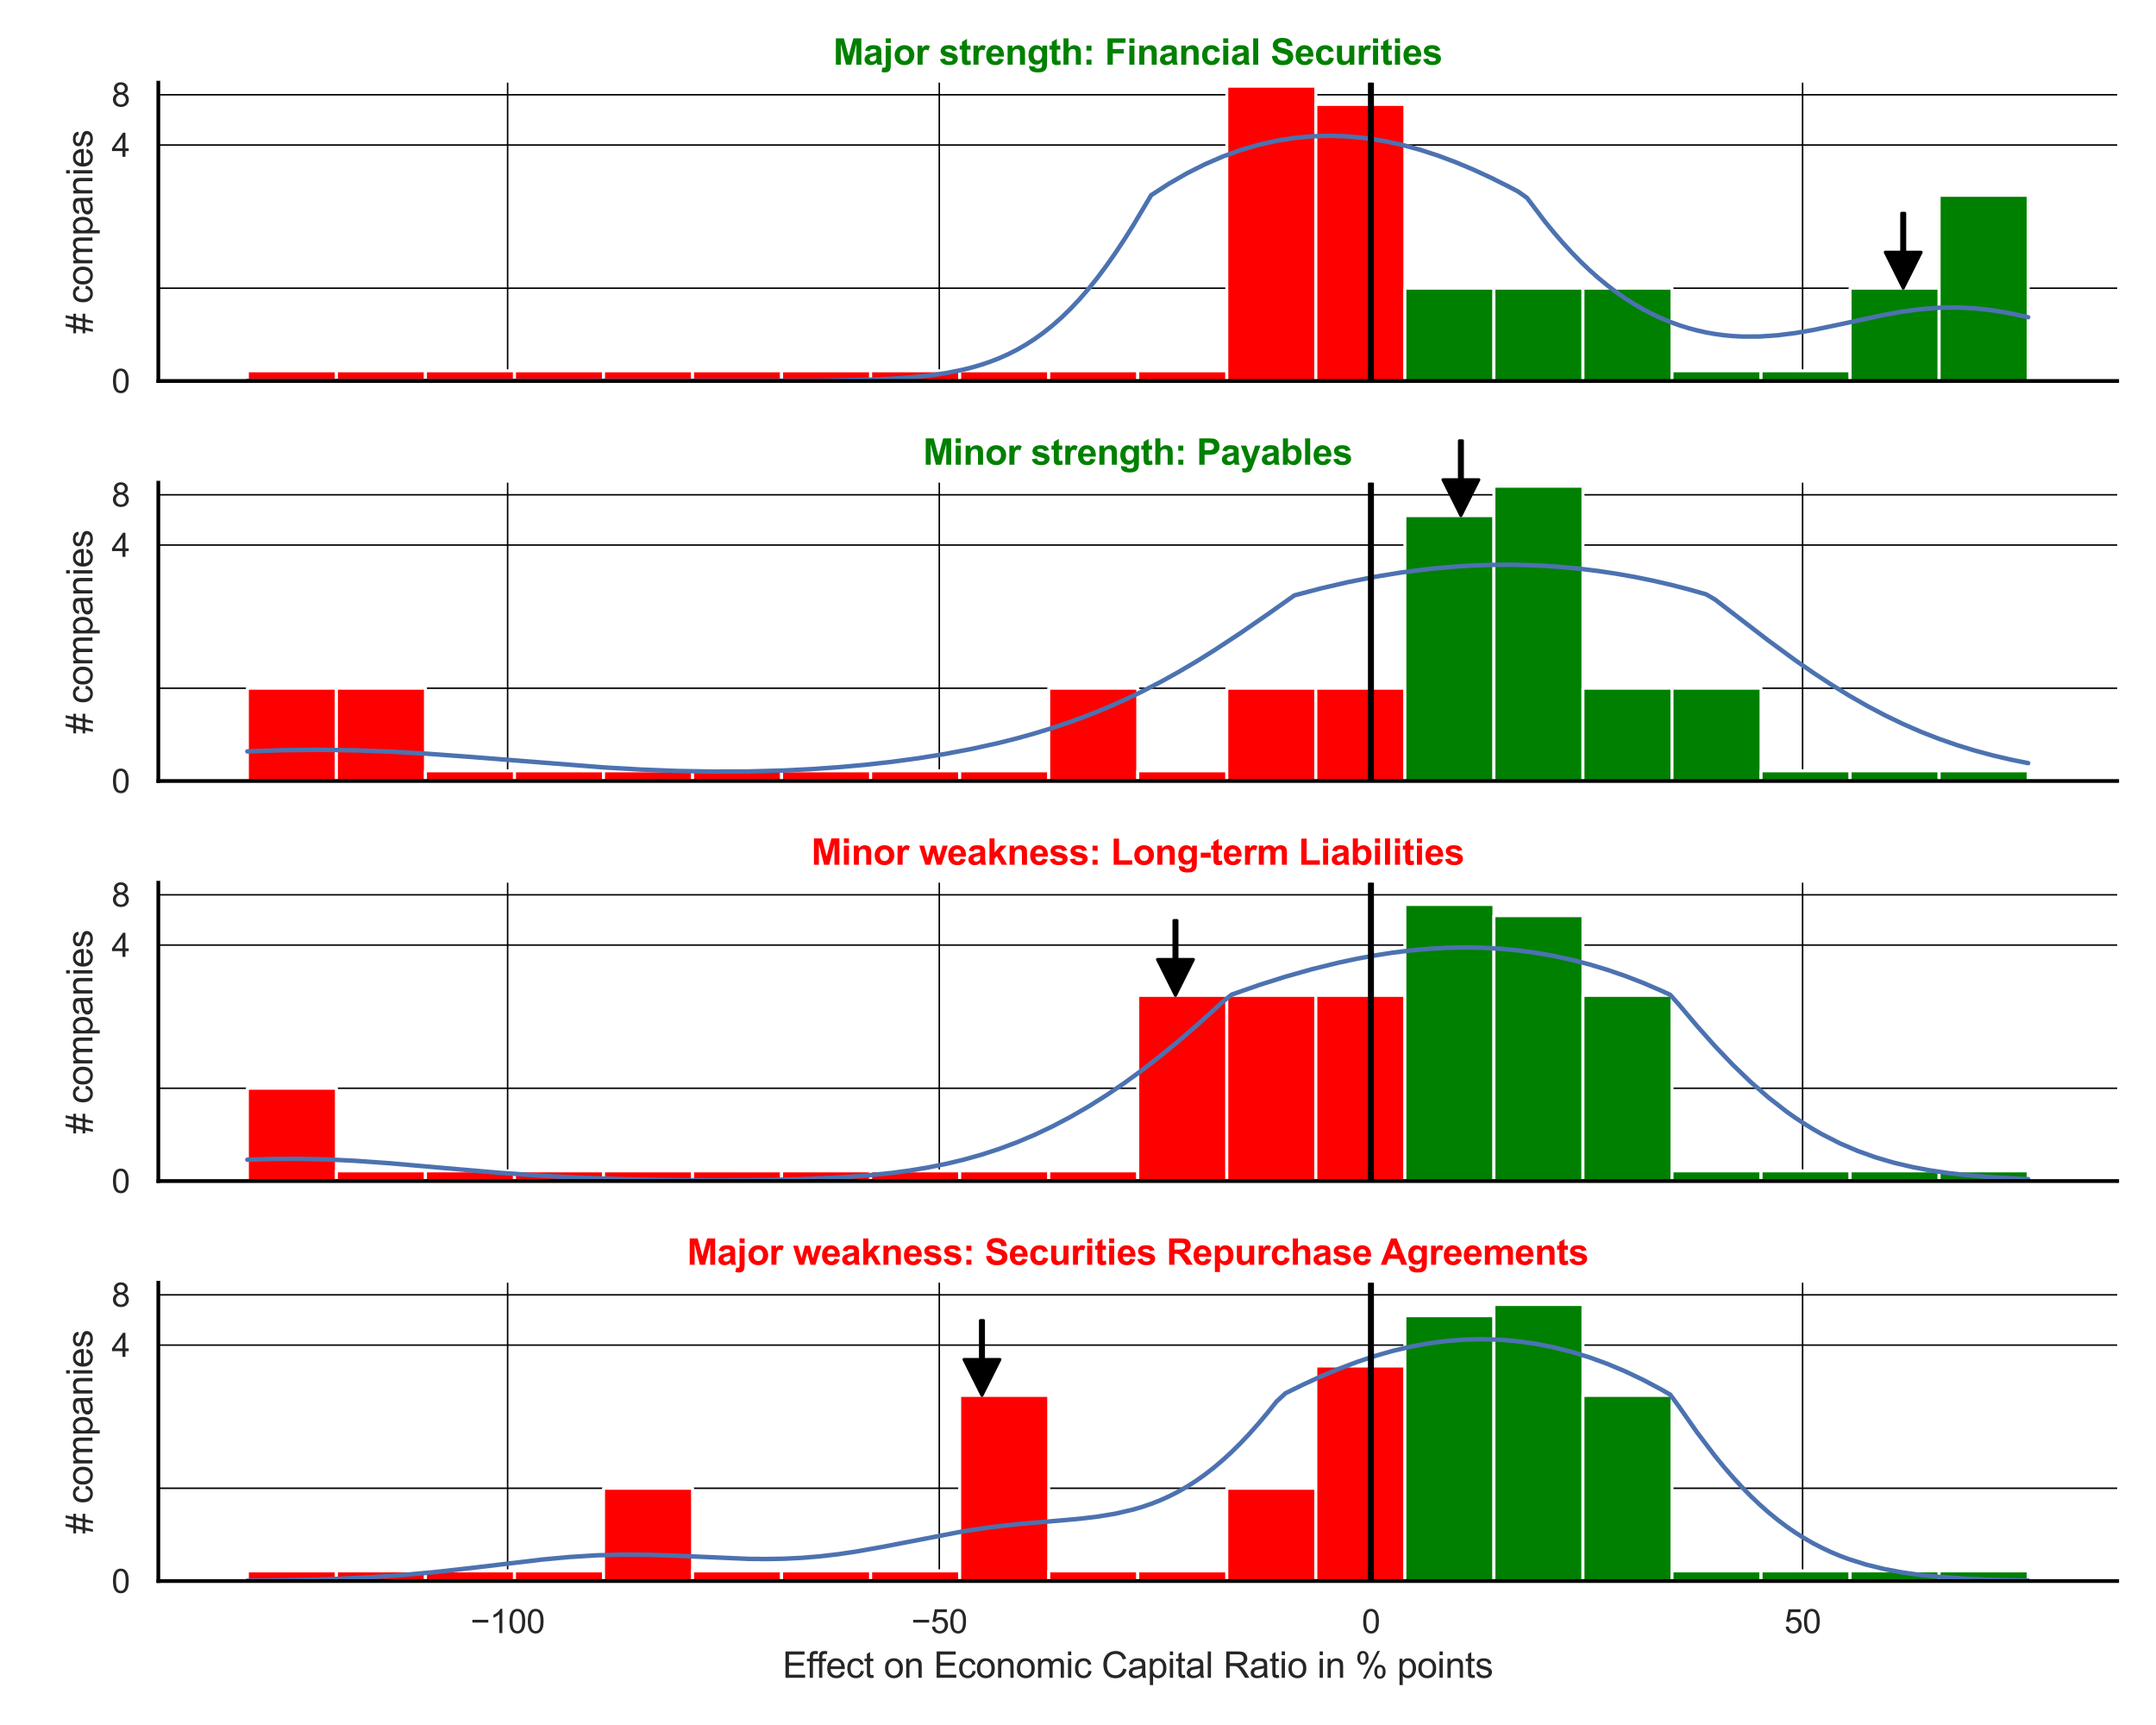 <?xml version="1.0" encoding="utf-8" standalone="no"?>
<!DOCTYPE svg PUBLIC "-//W3C//DTD SVG 1.1//EN"
  "http://www.w3.org/Graphics/SVG/1.1/DTD/svg11.dtd">
<svg xmlns:xlink="http://www.w3.org/1999/xlink" width="720pt" height="576pt" viewBox="0 0 720 576" xmlns="http://www.w3.org/2000/svg" version="1.1">
 <defs>
  <style type="text/css">*{stroke-linejoin: round; stroke-linecap: butt}</style>
 </defs>
 <g id="figure_1">
  <g id="patch_1">
   <path d="M 0 576 
L 720 576 
L 720 0 
L 0 0 
z
" style="fill: #ffffff"/>
  </g>
  <g id="axes_1">
   <g id="patch_2">
    <path d="M 52.875 127.218 
L 707.04 127.218 
L 707.04 27.6 
L 52.875 27.6 
z
" style="fill: #ffffff"/>
   </g>
   <g id="matplotlib.axis_1">
    <g id="xtick_1">
     <g id="line2d_1">
      <path d="M 169.522 127.218 
L 169.522 27.6 
" clip-path="url(#pe429d156b0)" style="fill: none; stroke: #000000; stroke-width: 0.5; stroke-linecap: round"/>
     </g>
    </g>
    <g id="xtick_2">
     <g id="line2d_2">
      <path d="M 313.675 127.218 
L 313.675 27.6 
" clip-path="url(#pe429d156b0)" style="fill: none; stroke: #000000; stroke-width: 0.5; stroke-linecap: round"/>
     </g>
    </g>
    <g id="xtick_3">
     <g id="line2d_3">
      <path d="M 457.828 127.218 
L 457.828 27.6 
" clip-path="url(#pe429d156b0)" style="fill: none; stroke: #000000; stroke-width: 0.5; stroke-linecap: round"/>
     </g>
    </g>
    <g id="xtick_4">
     <g id="line2d_4">
      <path d="M 601.981 127.218 
L 601.981 27.6 
" clip-path="url(#pe429d156b0)" style="fill: none; stroke: #000000; stroke-width: 0.5; stroke-linecap: round"/>
     </g>
    </g>
   </g>
   <g id="matplotlib.axis_2">
    <g id="ytick_1">
     <g id="line2d_5">
      <path d="M 52.875 127.218 
L 707.04 127.218 
" clip-path="url(#pe429d156b0)" style="fill: none; stroke: #000000; stroke-width: 0.5; stroke-linecap: round"/>
     </g>
     <g id="text_1">
      <!-- 0 -->
      <g style="fill: #262626" transform="translate(37.258 131.155) scale(0.11 -0.11)">
       <defs>
        <path id="ArialMT-30" d="M 266 2259 
Q 266 3072 433 3567 
Q 600 4063 929 4331 
Q 1259 4600 1759 4600 
Q 2128 4600 2406 4451 
Q 2684 4303 2865 4023 
Q 3047 3744 3150 3342 
Q 3253 2941 3253 2259 
Q 3253 1453 3087 958 
Q 2922 463 2592 192 
Q 2263 -78 1759 -78 
Q 1097 -78 719 397 
Q 266 969 266 2259 
z
M 844 2259 
Q 844 1131 1108 757 
Q 1372 384 1759 384 
Q 2147 384 2411 759 
Q 2675 1134 2675 2259 
Q 2675 3391 2411 3762 
Q 2147 4134 1753 4134 
Q 1366 4134 1134 3806 
Q 844 3388 844 2259 
z
" transform="scale(0.016)"/>
       </defs>
       <use xlink:href="#ArialMT-30"/>
      </g>
     </g>
    </g>
    <g id="ytick_2">
     <g id="line2d_6">
      <path d="M 52.875 48.431 
L 707.04 48.431 
" clip-path="url(#pe429d156b0)" style="fill: none; stroke: #000000; stroke-width: 0.5; stroke-linecap: round"/>
     </g>
     <g id="text_2">
      <!-- 4 -->
      <g style="fill: #262626" transform="translate(37.258 52.368) scale(0.11 -0.11)">
       <defs>
        <path id="ArialMT-34" d="M 2069 0 
L 2069 1097 
L 81 1097 
L 81 1613 
L 2172 4581 
L 2631 4581 
L 2631 1613 
L 3250 1613 
L 3250 1097 
L 2631 1097 
L 2631 0 
L 2069 0 
z
M 2069 1613 
L 2069 3678 
L 634 1613 
L 2069 1613 
z
" transform="scale(0.016)"/>
       </defs>
       <use xlink:href="#ArialMT-34"/>
      </g>
     </g>
    </g>
    <g id="ytick_3">
     <g id="line2d_7">
      <path d="M 52.875 31.636 
L 707.04 31.636 
" clip-path="url(#pe429d156b0)" style="fill: none; stroke: #000000; stroke-width: 0.5; stroke-linecap: round"/>
     </g>
     <g id="text_3">
      <!-- 8 -->
      <g style="fill: #262626" transform="translate(37.258 35.573) scale(0.11 -0.11)">
       <defs>
        <path id="ArialMT-38" d="M 1131 2484 
Q 781 2613 612 2850 
Q 444 3088 444 3419 
Q 444 3919 803 4259 
Q 1163 4600 1759 4600 
Q 2359 4600 2725 4251 
Q 3091 3903 3091 3403 
Q 3091 3084 2923 2848 
Q 2756 2613 2416 2484 
Q 2838 2347 3058 2040 
Q 3278 1734 3278 1309 
Q 3278 722 2862 322 
Q 2447 -78 1769 -78 
Q 1091 -78 675 323 
Q 259 725 259 1325 
Q 259 1772 486 2073 
Q 713 2375 1131 2484 
z
M 1019 3438 
Q 1019 3113 1228 2906 
Q 1438 2700 1772 2700 
Q 2097 2700 2305 2904 
Q 2513 3109 2513 3406 
Q 2513 3716 2298 3927 
Q 2084 4138 1766 4138 
Q 1444 4138 1231 3931 
Q 1019 3725 1019 3438 
z
M 838 1322 
Q 838 1081 952 856 
Q 1066 631 1291 507 
Q 1516 384 1775 384 
Q 2178 384 2440 643 
Q 2703 903 2703 1303 
Q 2703 1709 2433 1975 
Q 2163 2241 1756 2241 
Q 1359 2241 1098 1978 
Q 838 1716 838 1322 
z
" transform="scale(0.016)"/>
       </defs>
       <use xlink:href="#ArialMT-38"/>
      </g>
     </g>
    </g>
    <g id="ytick_4">
     <g id="line2d_8">
      <path d="M 52.875 96.222 
L 707.04 96.222 
" clip-path="url(#pe429d156b0)" style="fill: none; stroke: #000000; stroke-width: 0.5; stroke-linecap: round"/>
     </g>
    </g>
    <g id="text_4">
     <!-- # companies -->
     <g style="fill: #262626" transform="translate(30.873 111.426) rotate(-90) scale(0.12 -0.12)">
      <defs>
       <path id="ArialMT-23" d="M 322 -78 
L 594 1253 
L 66 1253 
L 66 1719 
L 688 1719 
L 919 2853 
L 66 2853 
L 66 3319 
L 1013 3319 
L 1284 4659 
L 1753 4659 
L 1481 3319 
L 2466 3319 
L 2738 4659 
L 3209 4659 
L 2938 3319 
L 3478 3319 
L 3478 2853 
L 2844 2853 
L 2609 1719 
L 3478 1719 
L 3478 1253 
L 2516 1253 
L 2244 -78 
L 1775 -78 
L 2044 1253 
L 1063 1253 
L 791 -78 
L 322 -78 
z
M 1156 1719 
L 2138 1719 
L 2372 2853 
L 1388 2853 
L 1156 1719 
z
" transform="scale(0.016)"/>
       <path id="ArialMT-20" transform="scale(0.016)"/>
       <path id="ArialMT-63" d="M 2588 1216 
L 3141 1144 
Q 3050 572 2676 248 
Q 2303 -75 1759 -75 
Q 1078 -75 664 370 
Q 250 816 250 1647 
Q 250 2184 428 2587 
Q 606 2991 970 3192 
Q 1334 3394 1763 3394 
Q 2303 3394 2647 3120 
Q 2991 2847 3088 2344 
L 2541 2259 
Q 2463 2594 2264 2762 
Q 2066 2931 1784 2931 
Q 1359 2931 1093 2626 
Q 828 2322 828 1663 
Q 828 994 1084 691 
Q 1341 388 1753 388 
Q 2084 388 2306 591 
Q 2528 794 2588 1216 
z
" transform="scale(0.016)"/>
       <path id="ArialMT-6f" d="M 213 1659 
Q 213 2581 725 3025 
Q 1153 3394 1769 3394 
Q 2453 3394 2887 2945 
Q 3322 2497 3322 1706 
Q 3322 1066 3130 698 
Q 2938 331 2570 128 
Q 2203 -75 1769 -75 
Q 1072 -75 642 372 
Q 213 819 213 1659 
z
M 791 1659 
Q 791 1022 1069 705 
Q 1347 388 1769 388 
Q 2188 388 2466 706 
Q 2744 1025 2744 1678 
Q 2744 2294 2464 2611 
Q 2184 2928 1769 2928 
Q 1347 2928 1069 2612 
Q 791 2297 791 1659 
z
" transform="scale(0.016)"/>
       <path id="ArialMT-6d" d="M 422 0 
L 422 3319 
L 925 3319 
L 925 2853 
Q 1081 3097 1340 3245 
Q 1600 3394 1931 3394 
Q 2300 3394 2536 3241 
Q 2772 3088 2869 2813 
Q 3263 3394 3894 3394 
Q 4388 3394 4653 3120 
Q 4919 2847 4919 2278 
L 4919 0 
L 4359 0 
L 4359 2091 
Q 4359 2428 4304 2576 
Q 4250 2725 4106 2815 
Q 3963 2906 3769 2906 
Q 3419 2906 3187 2673 
Q 2956 2441 2956 1928 
L 2956 0 
L 2394 0 
L 2394 2156 
Q 2394 2531 2256 2718 
Q 2119 2906 1806 2906 
Q 1569 2906 1367 2781 
Q 1166 2656 1075 2415 
Q 984 2175 984 1722 
L 984 0 
L 422 0 
z
" transform="scale(0.016)"/>
       <path id="ArialMT-70" d="M 422 -1272 
L 422 3319 
L 934 3319 
L 934 2888 
Q 1116 3141 1344 3267 
Q 1572 3394 1897 3394 
Q 2322 3394 2647 3175 
Q 2972 2956 3137 2557 
Q 3303 2159 3303 1684 
Q 3303 1175 3120 767 
Q 2938 359 2589 142 
Q 2241 -75 1856 -75 
Q 1575 -75 1351 44 
Q 1128 163 984 344 
L 984 -1272 
L 422 -1272 
z
M 931 1641 
Q 931 1000 1190 694 
Q 1450 388 1819 388 
Q 2194 388 2461 705 
Q 2728 1022 2728 1688 
Q 2728 2322 2467 2637 
Q 2206 2953 1844 2953 
Q 1484 2953 1207 2617 
Q 931 2281 931 1641 
z
" transform="scale(0.016)"/>
       <path id="ArialMT-61" d="M 2588 409 
Q 2275 144 1986 34 
Q 1697 -75 1366 -75 
Q 819 -75 525 192 
Q 231 459 231 875 
Q 231 1119 342 1320 
Q 453 1522 633 1644 
Q 813 1766 1038 1828 
Q 1203 1872 1538 1913 
Q 2219 1994 2541 2106 
Q 2544 2222 2544 2253 
Q 2544 2597 2384 2738 
Q 2169 2928 1744 2928 
Q 1347 2928 1158 2789 
Q 969 2650 878 2297 
L 328 2372 
Q 403 2725 575 2942 
Q 747 3159 1072 3276 
Q 1397 3394 1825 3394 
Q 2250 3394 2515 3294 
Q 2781 3194 2906 3042 
Q 3031 2891 3081 2659 
Q 3109 2516 3109 2141 
L 3109 1391 
Q 3109 606 3145 398 
Q 3181 191 3288 0 
L 2700 0 
Q 2613 175 2588 409 
z
M 2541 1666 
Q 2234 1541 1622 1453 
Q 1275 1403 1131 1340 
Q 988 1278 909 1158 
Q 831 1038 831 891 
Q 831 666 1001 516 
Q 1172 366 1500 366 
Q 1825 366 2078 508 
Q 2331 650 2450 897 
Q 2541 1088 2541 1459 
L 2541 1666 
z
" transform="scale(0.016)"/>
       <path id="ArialMT-6e" d="M 422 0 
L 422 3319 
L 928 3319 
L 928 2847 
Q 1294 3394 1984 3394 
Q 2284 3394 2536 3286 
Q 2788 3178 2913 3003 
Q 3038 2828 3088 2588 
Q 3119 2431 3119 2041 
L 3119 0 
L 2556 0 
L 2556 2019 
Q 2556 2363 2490 2533 
Q 2425 2703 2258 2804 
Q 2091 2906 1866 2906 
Q 1506 2906 1245 2678 
Q 984 2450 984 1813 
L 984 0 
L 422 0 
z
" transform="scale(0.016)"/>
       <path id="ArialMT-69" d="M 425 3934 
L 425 4581 
L 988 4581 
L 988 3934 
L 425 3934 
z
M 425 0 
L 425 3319 
L 988 3319 
L 988 0 
L 425 0 
z
" transform="scale(0.016)"/>
       <path id="ArialMT-65" d="M 2694 1069 
L 3275 997 
Q 3138 488 2766 206 
Q 2394 -75 1816 -75 
Q 1088 -75 661 373 
Q 234 822 234 1631 
Q 234 2469 665 2931 
Q 1097 3394 1784 3394 
Q 2450 3394 2872 2941 
Q 3294 2488 3294 1666 
Q 3294 1616 3291 1516 
L 816 1516 
Q 847 969 1125 678 
Q 1403 388 1819 388 
Q 2128 388 2347 550 
Q 2566 713 2694 1069 
z
M 847 1978 
L 2700 1978 
Q 2663 2397 2488 2606 
Q 2219 2931 1791 2931 
Q 1403 2931 1139 2672 
Q 875 2413 847 1978 
z
" transform="scale(0.016)"/>
       <path id="ArialMT-73" d="M 197 991 
L 753 1078 
Q 800 744 1014 566 
Q 1228 388 1613 388 
Q 2000 388 2187 545 
Q 2375 703 2375 916 
Q 2375 1106 2209 1216 
Q 2094 1291 1634 1406 
Q 1016 1563 777 1677 
Q 538 1791 414 1992 
Q 291 2194 291 2438 
Q 291 2659 392 2848 
Q 494 3038 669 3163 
Q 800 3259 1026 3326 
Q 1253 3394 1513 3394 
Q 1903 3394 2198 3281 
Q 2494 3169 2634 2976 
Q 2775 2784 2828 2463 
L 2278 2388 
Q 2241 2644 2061 2787 
Q 1881 2931 1553 2931 
Q 1166 2931 1000 2803 
Q 834 2675 834 2503 
Q 834 2394 903 2306 
Q 972 2216 1119 2156 
Q 1203 2125 1616 2013 
Q 2213 1853 2448 1751 
Q 2684 1650 2818 1456 
Q 2953 1263 2953 975 
Q 2953 694 2789 445 
Q 2625 197 2315 61 
Q 2006 -75 1616 -75 
Q 969 -75 630 194 
Q 291 463 197 991 
z
" transform="scale(0.016)"/>
      </defs>
      <use xlink:href="#ArialMT-23"/>
      <use xlink:href="#ArialMT-20" x="55.615"/>
      <use xlink:href="#ArialMT-63" x="83.398"/>
      <use xlink:href="#ArialMT-6f" x="133.398"/>
      <use xlink:href="#ArialMT-6d" x="189.014"/>
      <use xlink:href="#ArialMT-70" x="272.314"/>
      <use xlink:href="#ArialMT-61" x="327.93"/>
      <use xlink:href="#ArialMT-6e" x="383.545"/>
      <use xlink:href="#ArialMT-69" x="439.16"/>
      <use xlink:href="#ArialMT-65" x="461.377"/>
      <use xlink:href="#ArialMT-73" x="516.992"/>
     </g>
    </g>
   </g>
   <g id="patch_3">
    <path d="M 82.61 127.218 
L 112.345 127.218 
L 112.345 123.813 
L 82.61 123.813 
z
" clip-path="url(#pe429d156b0)" style="fill: #ff0000; stroke: #ffffff; stroke-linejoin: miter"/>
   </g>
   <g id="patch_4">
    <path d="M 112.345 127.218 
L 142.079 127.218 
L 142.079 123.813 
L 112.345 123.813 
z
" clip-path="url(#pe429d156b0)" style="fill: #ff0000; stroke: #ffffff; stroke-linejoin: miter"/>
   </g>
   <g id="patch_5">
    <path d="M 142.079 127.218 
L 171.814 127.218 
L 171.814 123.813 
L 142.079 123.813 
z
" clip-path="url(#pe429d156b0)" style="fill: #ff0000; stroke: #ffffff; stroke-linejoin: miter"/>
   </g>
   <g id="patch_6">
    <path d="M 171.814 127.218 
L 201.549 127.218 
L 201.549 123.813 
L 171.814 123.813 
z
" clip-path="url(#pe429d156b0)" style="fill: #ff0000; stroke: #ffffff; stroke-linejoin: miter"/>
   </g>
   <g id="patch_7">
    <path d="M 201.549 127.218 
L 231.284 127.218 
L 231.284 123.813 
L 201.549 123.813 
z
" clip-path="url(#pe429d156b0)" style="fill: #ff0000; stroke: #ffffff; stroke-linejoin: miter"/>
   </g>
   <g id="patch_8">
    <path d="M 231.284 127.218 
L 261.018 127.218 
L 261.018 123.813 
L 231.284 123.813 
z
" clip-path="url(#pe429d156b0)" style="fill: #ff0000; stroke: #ffffff; stroke-linejoin: miter"/>
   </g>
   <g id="patch_9">
    <path d="M 261.018 127.218 
L 290.753 127.218 
L 290.753 123.813 
L 261.018 123.813 
z
" clip-path="url(#pe429d156b0)" style="fill: #ff0000; stroke: #ffffff; stroke-linejoin: miter"/>
   </g>
   <g id="patch_10">
    <path d="M 290.753 127.218 
L 320.488 127.218 
L 320.488 123.813 
L 290.753 123.813 
z
" clip-path="url(#pe429d156b0)" style="fill: #ff0000; stroke: #ffffff; stroke-linejoin: miter"/>
   </g>
   <g id="patch_11">
    <path d="M 320.488 127.218 
L 350.223 127.218 
L 350.223 123.813 
L 320.488 123.813 
z
" clip-path="url(#pe429d156b0)" style="fill: #ff0000; stroke: #ffffff; stroke-linejoin: miter"/>
   </g>
   <g id="patch_12">
    <path d="M 350.223 127.218 
L 379.957 127.218 
L 379.957 123.813 
L 350.223 123.813 
z
" clip-path="url(#pe429d156b0)" style="fill: #ff0000; stroke: #ffffff; stroke-linejoin: miter"/>
   </g>
   <g id="patch_13">
    <path d="M 379.957 127.218 
L 409.692 127.218 
L 409.692 123.813 
L 379.957 123.813 
z
" clip-path="url(#pe429d156b0)" style="fill: #ff0000; stroke: #ffffff; stroke-linejoin: miter"/>
   </g>
   <g id="patch_14">
    <path d="M 409.692 127.218 
L 439.427 127.218 
L 439.427 28.782 
L 409.692 28.782 
z
" clip-path="url(#pe429d156b0)" style="fill: #ff0000; stroke: #ffffff; stroke-linejoin: miter"/>
   </g>
   <g id="patch_15">
    <path d="M 439.427 127.218 
L 469.162 127.218 
L 469.162 34.872 
L 439.427 34.872 
z
" clip-path="url(#pe429d156b0)" style="fill: #ff0000; stroke: #ffffff; stroke-linejoin: miter"/>
   </g>
   <g id="patch_16">
    <path d="M 469.162 127.218 
L 498.897 127.218 
L 498.897 96.222 
L 469.162 96.222 
z
" clip-path="url(#pe429d156b0)" style="fill: #008000; stroke: #ffffff; stroke-linejoin: miter"/>
   </g>
   <g id="patch_17">
    <path d="M 498.897 127.218 
L 528.631 127.218 
L 528.631 96.222 
L 498.897 96.222 
z
" clip-path="url(#pe429d156b0)" style="fill: #008000; stroke: #ffffff; stroke-linejoin: miter"/>
   </g>
   <g id="patch_18">
    <path d="M 528.631 127.218 
L 558.366 127.218 
L 558.366 96.222 
L 528.631 96.222 
z
" clip-path="url(#pe429d156b0)" style="fill: #008000; stroke: #ffffff; stroke-linejoin: miter"/>
   </g>
   <g id="patch_19">
    <path d="M 558.366 127.218 
L 588.101 127.218 
L 588.101 123.813 
L 558.366 123.813 
z
" clip-path="url(#pe429d156b0)" style="fill: #008000; stroke: #ffffff; stroke-linejoin: miter"/>
   </g>
   <g id="patch_20">
    <path d="M 588.101 127.218 
L 617.836 127.218 
L 617.836 123.813 
L 588.101 123.813 
z
" clip-path="url(#pe429d156b0)" style="fill: #008000; stroke: #ffffff; stroke-linejoin: miter"/>
   </g>
   <g id="patch_21">
    <path d="M 617.836 127.218 
L 647.57 127.218 
L 647.57 96.222 
L 617.836 96.222 
z
" clip-path="url(#pe429d156b0)" style="fill: #008000; stroke: #ffffff; stroke-linejoin: miter"/>
   </g>
   <g id="patch_22">
    <path d="M 647.57 127.218 
L 677.305 127.218 
L 677.305 65.226 
L 647.57 65.226 
z
" clip-path="url(#pe429d156b0)" style="fill: #008000; stroke: #ffffff; stroke-linejoin: miter"/>
   </g>
   <g id="line2d_9">
    <path d="M 82.61 127.218 
L 273.869 127.11 
L 288.811 126.842 
L 297.776 126.469 
L 303.753 126.06 
L 309.73 125.465 
L 315.706 124.615 
L 321.683 123.426 
L 324.672 122.675 
L 327.66 121.802 
L 330.649 120.791 
L 333.637 119.629 
L 336.625 118.3 
L 339.614 116.787 
L 342.602 115.077 
L 345.591 113.153 
L 348.579 111.002 
L 351.568 108.609 
L 354.556 105.965 
L 357.544 103.059 
L 360.533 99.884 
L 363.521 96.436 
L 366.51 92.714 
L 369.498 88.72 
L 372.486 84.463 
L 375.475 79.952 
L 378.463 75.205 
L 384.44 65.172 
L 390.417 61.302 
L 396.394 57.865 
L 402.371 54.858 
L 408.347 52.274 
L 414.324 50.108 
L 420.301 48.355 
L 426.278 47.009 
L 432.255 46.064 
L 438.232 45.512 
L 444.209 45.346 
L 450.185 45.558 
L 456.162 46.137 
L 462.139 47.074 
L 468.116 48.356 
L 474.093 49.97 
L 480.07 51.901 
L 486.046 54.129 
L 492.023 56.634 
L 498 59.393 
L 503.977 62.379 
L 506.965 63.948 
L 509.954 66.08 
L 515.931 73.97 
L 518.919 77.627 
L 521.907 81.084 
L 524.896 84.339 
L 527.884 87.39 
L 530.873 90.239 
L 533.861 92.889 
L 536.85 95.343 
L 539.838 97.606 
L 542.826 99.684 
L 545.815 101.583 
L 548.803 103.308 
L 551.792 104.866 
L 554.78 106.262 
L 557.768 107.501 
L 560.757 108.589 
L 563.745 109.532 
L 566.734 110.332 
L 569.722 110.996 
L 572.711 111.528 
L 575.699 111.932 
L 578.687 112.213 
L 581.676 112.375 
L 587.653 112.366 
L 593.629 111.955 
L 599.606 111.2 
L 605.583 110.172 
L 614.548 108.3 
L 629.491 105.078 
L 635.467 104.028 
L 641.444 103.238 
L 647.421 102.769 
L 653.398 102.665 
L 659.375 102.943 
L 665.352 103.601 
L 671.328 104.613 
L 677.305 105.936 
L 677.305 105.936 
" clip-path="url(#pe429d156b0)" style="fill: none; stroke: #4c72b0; stroke-width: 1.5; stroke-linecap: round"/>
   </g>
   <g id="line2d_10">
    <path d="M 457.828 127.218 
L 457.828 27.6 
" clip-path="url(#pe429d156b0)" style="fill: none; stroke: #000000; stroke-width: 2; stroke-linecap: round"/>
   </g>
   <g id="patch_23">
    <path d="M 52.875 127.218 
L 52.875 27.6 
" style="fill: none; stroke: #000000; stroke-width: 1.25; stroke-linejoin: miter; stroke-linecap: square"/>
   </g>
   <g id="patch_24">
    <path d="M 52.875 127.218 
L 707.04 127.218 
" style="fill: none; stroke: #000000; stroke-width: 1.25; stroke-linejoin: miter; stroke-linecap: square"/>
   </g>
   <g id="patch_25">
    <path d="M 636.082 71.222 
Q 636.082 77.721 636.082 84.22 
L 641.582 84.22 
Q 638.582 90.221 635.582 96.222 
Q 632.582 90.221 629.582 84.22 
L 635.082 84.22 
Q 635.082 77.721 635.082 71.222 
L 636.082 71.222 
z
" style="stroke: #000000; stroke-linecap: round"/>
   </g>
   <g id="text_5">
    <!-- Major strength: Financial Securities -->
    <g style="fill: #008000" transform="translate(278.275 21.6) scale(0.12 -0.12)">
     <defs>
      <path id="Arial-BoldMT-4d" d="M 453 0 
L 453 4581 
L 1838 4581 
L 2669 1456 
L 3491 4581 
L 4878 4581 
L 4878 0 
L 4019 0 
L 4019 3606 
L 3109 0 
L 2219 0 
L 1313 3606 
L 1313 0 
L 453 0 
z
" transform="scale(0.016)"/>
      <path id="Arial-BoldMT-61" d="M 1116 2306 
L 319 2450 
Q 453 2931 781 3162 
Q 1109 3394 1756 3394 
Q 2344 3394 2631 3255 
Q 2919 3116 3036 2902 
Q 3153 2688 3153 2116 
L 3144 1091 
Q 3144 653 3186 445 
Q 3228 238 3344 0 
L 2475 0 
Q 2441 88 2391 259 
Q 2369 338 2359 363 
Q 2134 144 1878 34 
Q 1622 -75 1331 -75 
Q 819 -75 523 203 
Q 228 481 228 906 
Q 228 1188 362 1408 
Q 497 1628 739 1745 
Q 981 1863 1438 1950 
Q 2053 2066 2291 2166 
L 2291 2253 
Q 2291 2506 2166 2614 
Q 2041 2722 1694 2722 
Q 1459 2722 1328 2630 
Q 1197 2538 1116 2306 
z
M 2291 1594 
Q 2122 1538 1756 1459 
Q 1391 1381 1278 1306 
Q 1106 1184 1106 997 
Q 1106 813 1243 678 
Q 1381 544 1594 544 
Q 1831 544 2047 700 
Q 2206 819 2256 991 
Q 2291 1103 2291 1419 
L 2291 1594 
z
" transform="scale(0.016)"/>
      <path id="Arial-BoldMT-6a" d="M 441 3769 
L 441 4581 
L 1319 4581 
L 1319 3769 
L 441 3769 
z
M 1319 3319 
L 1319 103 
Q 1319 -531 1236 -792 
Q 1153 -1053 917 -1200 
Q 681 -1347 316 -1347 
Q 184 -1347 32 -1323 
Q -119 -1300 -294 -1253 
L -141 -503 
Q -78 -516 -23 -523 
Q 31 -531 78 -531 
Q 213 -531 298 -473 
Q 384 -416 412 -334 
Q 441 -253 441 153 
L 441 3319 
L 1319 3319 
z
" transform="scale(0.016)"/>
      <path id="Arial-BoldMT-6f" d="M 256 1706 
Q 256 2144 472 2553 
Q 688 2963 1083 3178 
Q 1478 3394 1966 3394 
Q 2719 3394 3200 2905 
Q 3681 2416 3681 1669 
Q 3681 916 3195 420 
Q 2709 -75 1972 -75 
Q 1516 -75 1102 131 
Q 688 338 472 736 
Q 256 1134 256 1706 
z
M 1156 1659 
Q 1156 1166 1390 903 
Q 1625 641 1969 641 
Q 2313 641 2545 903 
Q 2778 1166 2778 1666 
Q 2778 2153 2545 2415 
Q 2313 2678 1969 2678 
Q 1625 2678 1390 2415 
Q 1156 2153 1156 1659 
z
" transform="scale(0.016)"/>
      <path id="Arial-BoldMT-72" d="M 1300 0 
L 422 0 
L 422 3319 
L 1238 3319 
L 1238 2847 
Q 1447 3181 1614 3287 
Q 1781 3394 1994 3394 
Q 2294 3394 2572 3228 
L 2300 2463 
Q 2078 2606 1888 2606 
Q 1703 2606 1575 2504 
Q 1447 2403 1373 2137 
Q 1300 1872 1300 1025 
L 1300 0 
z
" transform="scale(0.016)"/>
      <path id="Arial-BoldMT-20" transform="scale(0.016)"/>
      <path id="Arial-BoldMT-73" d="M 150 947 
L 1031 1081 
Q 1088 825 1259 692 
Q 1431 559 1741 559 
Q 2081 559 2253 684 
Q 2369 772 2369 919 
Q 2369 1019 2306 1084 
Q 2241 1147 2013 1200 
Q 950 1434 666 1628 
Q 272 1897 272 2375 
Q 272 2806 612 3100 
Q 953 3394 1669 3394 
Q 2350 3394 2681 3172 
Q 3013 2950 3138 2516 
L 2309 2363 
Q 2256 2556 2107 2659 
Q 1959 2763 1684 2763 
Q 1338 2763 1188 2666 
Q 1088 2597 1088 2488 
Q 1088 2394 1175 2328 
Q 1294 2241 1995 2081 
Q 2697 1922 2975 1691 
Q 3250 1456 3250 1038 
Q 3250 581 2869 253 
Q 2488 -75 1741 -75 
Q 1063 -75 667 200 
Q 272 475 150 947 
z
" transform="scale(0.016)"/>
      <path id="Arial-BoldMT-74" d="M 1981 3319 
L 1981 2619 
L 1381 2619 
L 1381 1281 
Q 1381 875 1398 808 
Q 1416 741 1477 697 
Q 1538 653 1625 653 
Q 1747 653 1978 738 
L 2053 56 
Q 1747 -75 1359 -75 
Q 1122 -75 931 4 
Q 741 84 652 211 
Q 563 338 528 553 
Q 500 706 500 1172 
L 500 2619 
L 97 2619 
L 97 3319 
L 500 3319 
L 500 3978 
L 1381 4491 
L 1381 3319 
L 1981 3319 
z
" transform="scale(0.016)"/>
      <path id="Arial-BoldMT-65" d="M 2381 1056 
L 3256 909 
Q 3088 428 2723 176 
Q 2359 -75 1813 -75 
Q 947 -75 531 491 
Q 203 944 203 1634 
Q 203 2459 634 2926 
Q 1066 3394 1725 3394 
Q 2466 3394 2894 2905 
Q 3322 2416 3303 1406 
L 1103 1406 
Q 1113 1016 1316 798 
Q 1519 581 1822 581 
Q 2028 581 2168 693 
Q 2309 806 2381 1056 
z
M 2431 1944 
Q 2422 2325 2234 2523 
Q 2047 2722 1778 2722 
Q 1491 2722 1303 2513 
Q 1116 2303 1119 1944 
L 2431 1944 
z
" transform="scale(0.016)"/>
      <path id="Arial-BoldMT-6e" d="M 3478 0 
L 2600 0 
L 2600 1694 
Q 2600 2231 2544 2389 
Q 2488 2547 2361 2634 
Q 2234 2722 2056 2722 
Q 1828 2722 1647 2597 
Q 1466 2472 1398 2265 
Q 1331 2059 1331 1503 
L 1331 0 
L 453 0 
L 453 3319 
L 1269 3319 
L 1269 2831 
Q 1703 3394 2363 3394 
Q 2653 3394 2893 3289 
Q 3134 3184 3257 3021 
Q 3381 2859 3429 2653 
Q 3478 2447 3478 2063 
L 3478 0 
z
" transform="scale(0.016)"/>
      <path id="Arial-BoldMT-67" d="M 378 -219 
L 1381 -341 
Q 1406 -516 1497 -581 
Q 1622 -675 1891 -675 
Q 2234 -675 2406 -572 
Q 2522 -503 2581 -350 
Q 2622 -241 2622 53 
L 2622 538 
Q 2228 0 1628 0 
Q 959 0 569 566 
Q 263 1013 263 1678 
Q 263 2513 664 2953 
Q 1066 3394 1663 3394 
Q 2278 3394 2678 2853 
L 2678 3319 
L 3500 3319 
L 3500 341 
Q 3500 -247 3403 -537 
Q 3306 -828 3131 -993 
Q 2956 -1159 2664 -1253 
Q 2372 -1347 1925 -1347 
Q 1081 -1347 728 -1058 
Q 375 -769 375 -325 
Q 375 -281 378 -219 
z
M 1163 1728 
Q 1163 1200 1367 954 
Q 1572 709 1872 709 
Q 2194 709 2416 961 
Q 2638 1213 2638 1706 
Q 2638 2222 2425 2472 
Q 2213 2722 1888 2722 
Q 1572 2722 1367 2476 
Q 1163 2231 1163 1728 
z
" transform="scale(0.016)"/>
      <path id="Arial-BoldMT-68" d="M 1334 4581 
L 1334 2897 
Q 1759 3394 2350 3394 
Q 2653 3394 2897 3281 
Q 3141 3169 3264 2994 
Q 3388 2819 3433 2606 
Q 3478 2394 3478 1947 
L 3478 0 
L 2600 0 
L 2600 1753 
Q 2600 2275 2550 2415 
Q 2500 2556 2373 2639 
Q 2247 2722 2056 2722 
Q 1838 2722 1666 2615 
Q 1494 2509 1414 2295 
Q 1334 2081 1334 1663 
L 1334 0 
L 456 0 
L 456 4581 
L 1334 4581 
z
" transform="scale(0.016)"/>
      <path id="Arial-BoldMT-3a" d="M 628 2441 
L 628 3319 
L 1506 3319 
L 1506 2441 
L 628 2441 
z
M 628 0 
L 628 878 
L 1506 878 
L 1506 0 
L 628 0 
z
" transform="scale(0.016)"/>
      <path id="Arial-BoldMT-46" d="M 472 0 
L 472 4581 
L 3613 4581 
L 3613 3806 
L 1397 3806 
L 1397 2722 
L 3309 2722 
L 3309 1947 
L 1397 1947 
L 1397 0 
L 472 0 
z
" transform="scale(0.016)"/>
      <path id="Arial-BoldMT-69" d="M 459 3769 
L 459 4581 
L 1338 4581 
L 1338 3769 
L 459 3769 
z
M 459 0 
L 459 3319 
L 1338 3319 
L 1338 0 
L 459 0 
z
" transform="scale(0.016)"/>
      <path id="Arial-BoldMT-63" d="M 3353 2338 
L 2488 2181 
Q 2444 2441 2289 2572 
Q 2134 2703 1888 2703 
Q 1559 2703 1364 2476 
Q 1169 2250 1169 1719 
Q 1169 1128 1367 884 
Q 1566 641 1900 641 
Q 2150 641 2309 783 
Q 2469 925 2534 1272 
L 3397 1125 
Q 3263 531 2881 228 
Q 2500 -75 1859 -75 
Q 1131 -75 698 384 
Q 266 844 266 1656 
Q 266 2478 700 2936 
Q 1134 3394 1875 3394 
Q 2481 3394 2839 3133 
Q 3197 2872 3353 2338 
z
" transform="scale(0.016)"/>
      <path id="Arial-BoldMT-6c" d="M 459 0 
L 459 4581 
L 1338 4581 
L 1338 0 
L 459 0 
z
" transform="scale(0.016)"/>
      <path id="Arial-BoldMT-53" d="M 231 1491 
L 1131 1578 
Q 1213 1125 1461 912 
Q 1709 700 2131 700 
Q 2578 700 2804 889 
Q 3031 1078 3031 1331 
Q 3031 1494 2936 1608 
Q 2841 1722 2603 1806 
Q 2441 1863 1863 2006 
Q 1119 2191 819 2459 
Q 397 2838 397 3381 
Q 397 3731 595 4036 
Q 794 4341 1167 4500 
Q 1541 4659 2069 4659 
Q 2931 4659 3367 4281 
Q 3803 3903 3825 3272 
L 2900 3231 
Q 2841 3584 2645 3739 
Q 2450 3894 2059 3894 
Q 1656 3894 1428 3728 
Q 1281 3622 1281 3444 
Q 1281 3281 1419 3166 
Q 1594 3019 2269 2859 
Q 2944 2700 3267 2529 
Q 3591 2359 3773 2064 
Q 3956 1769 3956 1334 
Q 3956 941 3737 597 
Q 3519 253 3119 86 
Q 2719 -81 2122 -81 
Q 1253 -81 787 320 
Q 322 722 231 1491 
z
" transform="scale(0.016)"/>
      <path id="Arial-BoldMT-75" d="M 2644 0 
L 2644 497 
Q 2463 231 2167 78 
Q 1872 -75 1544 -75 
Q 1209 -75 943 72 
Q 678 219 559 484 
Q 441 750 441 1219 
L 441 3319 
L 1319 3319 
L 1319 1794 
Q 1319 1094 1367 936 
Q 1416 778 1544 686 
Q 1672 594 1869 594 
Q 2094 594 2272 717 
Q 2450 841 2515 1023 
Q 2581 1206 2581 1919 
L 2581 3319 
L 3459 3319 
L 3459 0 
L 2644 0 
z
" transform="scale(0.016)"/>
     </defs>
     <use xlink:href="#Arial-BoldMT-4d"/>
     <use xlink:href="#Arial-BoldMT-61" x="83.301"/>
     <use xlink:href="#Arial-BoldMT-6a" x="138.916"/>
     <use xlink:href="#Arial-BoldMT-6f" x="166.699"/>
     <use xlink:href="#Arial-BoldMT-72" x="227.783"/>
     <use xlink:href="#Arial-BoldMT-20" x="266.699"/>
     <use xlink:href="#Arial-BoldMT-73" x="294.482"/>
     <use xlink:href="#Arial-BoldMT-74" x="350.098"/>
     <use xlink:href="#Arial-BoldMT-72" x="383.398"/>
     <use xlink:href="#Arial-BoldMT-65" x="422.314"/>
     <use xlink:href="#Arial-BoldMT-6e" x="477.93"/>
     <use xlink:href="#Arial-BoldMT-67" x="539.014"/>
     <use xlink:href="#Arial-BoldMT-74" x="600.098"/>
     <use xlink:href="#Arial-BoldMT-68" x="633.398"/>
     <use xlink:href="#Arial-BoldMT-3a" x="694.482"/>
     <use xlink:href="#Arial-BoldMT-20" x="727.783"/>
     <use xlink:href="#Arial-BoldMT-46" x="755.566"/>
     <use xlink:href="#Arial-BoldMT-69" x="816.65"/>
     <use xlink:href="#Arial-BoldMT-6e" x="844.434"/>
     <use xlink:href="#Arial-BoldMT-61" x="905.518"/>
     <use xlink:href="#Arial-BoldMT-6e" x="961.133"/>
     <use xlink:href="#Arial-BoldMT-63" x="1022.217"/>
     <use xlink:href="#Arial-BoldMT-69" x="1077.832"/>
     <use xlink:href="#Arial-BoldMT-61" x="1105.615"/>
     <use xlink:href="#Arial-BoldMT-6c" x="1161.23"/>
     <use xlink:href="#Arial-BoldMT-20" x="1189.014"/>
     <use xlink:href="#Arial-BoldMT-53" x="1216.797"/>
     <use xlink:href="#Arial-BoldMT-65" x="1283.496"/>
     <use xlink:href="#Arial-BoldMT-63" x="1339.111"/>
     <use xlink:href="#Arial-BoldMT-75" x="1394.727"/>
     <use xlink:href="#Arial-BoldMT-72" x="1455.811"/>
     <use xlink:href="#Arial-BoldMT-69" x="1494.727"/>
     <use xlink:href="#Arial-BoldMT-74" x="1522.51"/>
     <use xlink:href="#Arial-BoldMT-69" x="1555.811"/>
     <use xlink:href="#Arial-BoldMT-65" x="1583.594"/>
     <use xlink:href="#Arial-BoldMT-73" x="1639.209"/>
    </g>
   </g>
  </g>
  <g id="axes_2">
   <g id="patch_26">
    <path d="M 52.875 260.792 
L 707.04 260.792 
L 707.04 161.174 
L 52.875 161.174 
z
" style="fill: #ffffff"/>
   </g>
   <g id="matplotlib.axis_3">
    <g id="xtick_5">
     <g id="line2d_11">
      <path d="M 169.522 260.792 
L 169.522 161.174 
" clip-path="url(#pa7c24e5db6)" style="fill: none; stroke: #000000; stroke-width: 0.5; stroke-linecap: round"/>
     </g>
    </g>
    <g id="xtick_6">
     <g id="line2d_12">
      <path d="M 313.675 260.792 
L 313.675 161.174 
" clip-path="url(#pa7c24e5db6)" style="fill: none; stroke: #000000; stroke-width: 0.5; stroke-linecap: round"/>
     </g>
    </g>
    <g id="xtick_7">
     <g id="line2d_13">
      <path d="M 457.828 260.792 
L 457.828 161.174 
" clip-path="url(#pa7c24e5db6)" style="fill: none; stroke: #000000; stroke-width: 0.5; stroke-linecap: round"/>
     </g>
    </g>
    <g id="xtick_8">
     <g id="line2d_14">
      <path d="M 601.981 260.792 
L 601.981 161.174 
" clip-path="url(#pa7c24e5db6)" style="fill: none; stroke: #000000; stroke-width: 0.5; stroke-linecap: round"/>
     </g>
    </g>
   </g>
   <g id="matplotlib.axis_4">
    <g id="ytick_5">
     <g id="line2d_15">
      <path d="M 52.875 260.792 
L 707.04 260.792 
" clip-path="url(#pa7c24e5db6)" style="fill: none; stroke: #000000; stroke-width: 0.5; stroke-linecap: round"/>
     </g>
     <g id="text_6">
      <!-- 0 -->
      <g style="fill: #262626" transform="translate(37.258 264.729) scale(0.11 -0.11)">
       <use xlink:href="#ArialMT-30"/>
      </g>
     </g>
    </g>
    <g id="ytick_6">
     <g id="line2d_16">
      <path d="M 52.875 182.005 
L 707.04 182.005 
" clip-path="url(#pa7c24e5db6)" style="fill: none; stroke: #000000; stroke-width: 0.5; stroke-linecap: round"/>
     </g>
     <g id="text_7">
      <!-- 4 -->
      <g style="fill: #262626" transform="translate(37.258 185.942) scale(0.11 -0.11)">
       <use xlink:href="#ArialMT-34"/>
      </g>
     </g>
    </g>
    <g id="ytick_7">
     <g id="line2d_17">
      <path d="M 52.875 165.21 
L 707.04 165.21 
" clip-path="url(#pa7c24e5db6)" style="fill: none; stroke: #000000; stroke-width: 0.5; stroke-linecap: round"/>
     </g>
     <g id="text_8">
      <!-- 8 -->
      <g style="fill: #262626" transform="translate(37.258 169.147) scale(0.11 -0.11)">
       <use xlink:href="#ArialMT-38"/>
      </g>
     </g>
    </g>
    <g id="ytick_8">
     <g id="line2d_18">
      <path d="M 52.875 229.796 
L 707.04 229.796 
" clip-path="url(#pa7c24e5db6)" style="fill: none; stroke: #000000; stroke-width: 0.5; stroke-linecap: round"/>
     </g>
    </g>
    <g id="text_9">
     <!-- # companies -->
     <g style="fill: #262626" transform="translate(30.873 245) rotate(-90) scale(0.12 -0.12)">
      <use xlink:href="#ArialMT-23"/>
      <use xlink:href="#ArialMT-20" x="55.615"/>
      <use xlink:href="#ArialMT-63" x="83.398"/>
      <use xlink:href="#ArialMT-6f" x="133.398"/>
      <use xlink:href="#ArialMT-6d" x="189.014"/>
      <use xlink:href="#ArialMT-70" x="272.314"/>
      <use xlink:href="#ArialMT-61" x="327.93"/>
      <use xlink:href="#ArialMT-6e" x="383.545"/>
      <use xlink:href="#ArialMT-69" x="439.16"/>
      <use xlink:href="#ArialMT-65" x="461.377"/>
      <use xlink:href="#ArialMT-73" x="516.992"/>
     </g>
    </g>
   </g>
   <g id="patch_27">
    <path d="M 82.61 260.792 
L 112.345 260.792 
L 112.345 229.796 
L 82.61 229.796 
z
" clip-path="url(#pa7c24e5db6)" style="fill: #ff0000; stroke: #ffffff; stroke-linejoin: miter"/>
   </g>
   <g id="patch_28">
    <path d="M 112.345 260.792 
L 142.079 260.792 
L 142.079 229.796 
L 112.345 229.796 
z
" clip-path="url(#pa7c24e5db6)" style="fill: #ff0000; stroke: #ffffff; stroke-linejoin: miter"/>
   </g>
   <g id="patch_29">
    <path d="M 142.079 260.792 
L 171.814 260.792 
L 171.814 257.387 
L 142.079 257.387 
z
" clip-path="url(#pa7c24e5db6)" style="fill: #ff0000; stroke: #ffffff; stroke-linejoin: miter"/>
   </g>
   <g id="patch_30">
    <path d="M 171.814 260.792 
L 201.549 260.792 
L 201.549 257.387 
L 171.814 257.387 
z
" clip-path="url(#pa7c24e5db6)" style="fill: #ff0000; stroke: #ffffff; stroke-linejoin: miter"/>
   </g>
   <g id="patch_31">
    <path d="M 201.549 260.792 
L 231.284 260.792 
L 231.284 257.387 
L 201.549 257.387 
z
" clip-path="url(#pa7c24e5db6)" style="fill: #ff0000; stroke: #ffffff; stroke-linejoin: miter"/>
   </g>
   <g id="patch_32">
    <path d="M 231.284 260.792 
L 261.018 260.792 
L 261.018 257.387 
L 231.284 257.387 
z
" clip-path="url(#pa7c24e5db6)" style="fill: #ff0000; stroke: #ffffff; stroke-linejoin: miter"/>
   </g>
   <g id="patch_33">
    <path d="M 261.018 260.792 
L 290.753 260.792 
L 290.753 257.387 
L 261.018 257.387 
z
" clip-path="url(#pa7c24e5db6)" style="fill: #ff0000; stroke: #ffffff; stroke-linejoin: miter"/>
   </g>
   <g id="patch_34">
    <path d="M 290.753 260.792 
L 320.488 260.792 
L 320.488 257.387 
L 290.753 257.387 
z
" clip-path="url(#pa7c24e5db6)" style="fill: #ff0000; stroke: #ffffff; stroke-linejoin: miter"/>
   </g>
   <g id="patch_35">
    <path d="M 320.488 260.792 
L 350.223 260.792 
L 350.223 257.387 
L 320.488 257.387 
z
" clip-path="url(#pa7c24e5db6)" style="fill: #ff0000; stroke: #ffffff; stroke-linejoin: miter"/>
   </g>
   <g id="patch_36">
    <path d="M 350.223 260.792 
L 379.957 260.792 
L 379.957 229.796 
L 350.223 229.796 
z
" clip-path="url(#pa7c24e5db6)" style="fill: #ff0000; stroke: #ffffff; stroke-linejoin: miter"/>
   </g>
   <g id="patch_37">
    <path d="M 379.957 260.792 
L 409.692 260.792 
L 409.692 257.387 
L 379.957 257.387 
z
" clip-path="url(#pa7c24e5db6)" style="fill: #ff0000; stroke: #ffffff; stroke-linejoin: miter"/>
   </g>
   <g id="patch_38">
    <path d="M 409.692 260.792 
L 439.427 260.792 
L 439.427 229.796 
L 409.692 229.796 
z
" clip-path="url(#pa7c24e5db6)" style="fill: #ff0000; stroke: #ffffff; stroke-linejoin: miter"/>
   </g>
   <g id="patch_39">
    <path d="M 439.427 260.792 
L 469.162 260.792 
L 469.162 229.796 
L 439.427 229.796 
z
" clip-path="url(#pa7c24e5db6)" style="fill: #ff0000; stroke: #ffffff; stroke-linejoin: miter"/>
   </g>
   <g id="patch_40">
    <path d="M 469.162 260.792 
L 498.897 260.792 
L 498.897 172.181 
L 469.162 172.181 
z
" clip-path="url(#pa7c24e5db6)" style="fill: #008000; stroke: #ffffff; stroke-linejoin: miter"/>
   </g>
   <g id="patch_41">
    <path d="M 498.897 260.792 
L 528.631 260.792 
L 528.631 162.356 
L 498.897 162.356 
z
" clip-path="url(#pa7c24e5db6)" style="fill: #008000; stroke: #ffffff; stroke-linejoin: miter"/>
   </g>
   <g id="patch_42">
    <path d="M 528.631 260.792 
L 558.366 260.792 
L 558.366 229.796 
L 528.631 229.796 
z
" clip-path="url(#pa7c24e5db6)" style="fill: #008000; stroke: #ffffff; stroke-linejoin: miter"/>
   </g>
   <g id="patch_43">
    <path d="M 558.366 260.792 
L 588.101 260.792 
L 588.101 229.796 
L 558.366 229.796 
z
" clip-path="url(#pa7c24e5db6)" style="fill: #008000; stroke: #ffffff; stroke-linejoin: miter"/>
   </g>
   <g id="patch_44">
    <path d="M 588.101 260.792 
L 617.836 260.792 
L 617.836 257.387 
L 588.101 257.387 
z
" clip-path="url(#pa7c24e5db6)" style="fill: #008000; stroke: #ffffff; stroke-linejoin: miter"/>
   </g>
   <g id="patch_45">
    <path d="M 617.836 260.792 
L 647.57 260.792 
L 647.57 257.387 
L 617.836 257.387 
z
" clip-path="url(#pa7c24e5db6)" style="fill: #008000; stroke: #ffffff; stroke-linejoin: miter"/>
   </g>
   <g id="patch_46">
    <path d="M 647.57 260.792 
L 677.305 260.792 
L 677.305 257.387 
L 647.57 257.387 
z
" clip-path="url(#pa7c24e5db6)" style="fill: #008000; stroke: #ffffff; stroke-linejoin: miter"/>
   </g>
   <g id="line2d_19">
    <path d="M 82.61 250.906 
L 94.563 250.497 
L 106.517 250.371 
L 118.471 250.537 
L 130.424 250.979 
L 142.378 251.658 
L 157.32 252.751 
L 202.147 256.283 
L 214.1 256.961 
L 226.054 257.427 
L 238.008 257.648 
L 249.961 257.599 
L 261.915 257.265 
L 270.88 256.819 
L 279.845 256.197 
L 288.811 255.391 
L 297.776 254.391 
L 306.741 253.18 
L 315.706 251.739 
L 324.672 250.04 
L 333.637 248.05 
L 339.614 246.543 
L 345.591 244.878 
L 351.568 243.042 
L 357.544 241.021 
L 363.521 238.803 
L 369.498 236.379 
L 375.475 233.738 
L 381.452 230.876 
L 387.429 227.79 
L 393.405 224.482 
L 399.382 220.962 
L 405.359 217.244 
L 414.324 211.344 
L 423.29 205.151 
L 432.255 198.807 
L 441.22 196.449 
L 450.185 194.377 
L 459.151 192.602 
L 468.116 191.137 
L 477.081 189.993 
L 486.046 189.181 
L 492.023 188.827 
L 498 188.626 
L 503.977 188.578 
L 509.954 188.685 
L 515.931 188.948 
L 521.907 189.369 
L 527.884 189.947 
L 533.861 190.684 
L 539.838 191.579 
L 545.815 192.633 
L 551.792 193.846 
L 557.768 195.218 
L 563.745 196.748 
L 569.722 198.437 
L 572.711 200.169 
L 590.641 213.958 
L 599.606 220.518 
L 605.583 224.665 
L 611.56 228.593 
L 617.537 232.277 
L 623.514 235.7 
L 629.491 238.852 
L 635.467 241.729 
L 641.444 244.333 
L 647.421 246.671 
L 653.398 248.752 
L 659.375 250.591 
L 665.352 252.203 
L 671.328 253.605 
L 677.305 254.816 
L 677.305 254.816 
" clip-path="url(#pa7c24e5db6)" style="fill: none; stroke: #4c72b0; stroke-width: 1.5; stroke-linecap: round"/>
   </g>
   <g id="line2d_20">
    <path d="M 457.828 260.792 
L 457.828 161.174 
" clip-path="url(#pa7c24e5db6)" style="fill: none; stroke: #000000; stroke-width: 2; stroke-linecap: round"/>
   </g>
   <g id="patch_47">
    <path d="M 52.875 260.792 
L 52.875 161.174 
" style="fill: none; stroke: #000000; stroke-width: 1.25; stroke-linejoin: miter; stroke-linecap: square"/>
   </g>
   <g id="patch_48">
    <path d="M 52.875 260.792 
L 707.04 260.792 
" style="fill: none; stroke: #000000; stroke-width: 1.25; stroke-linejoin: miter; stroke-linecap: square"/>
   </g>
   <g id="patch_49">
    <path d="M 488.372 147.181 
Q 488.372 153.68 488.372 160.178 
L 493.872 160.178 
Q 490.872 166.18 487.872 172.181 
Q 484.872 166.18 481.872 160.178 
L 487.372 160.178 
Q 487.372 153.68 487.372 147.181 
L 488.372 147.181 
z
" style="stroke: #000000; stroke-linecap: round"/>
   </g>
   <g id="text_10">
    <!-- Minor strength: Payables -->
    <g style="fill: #008000" transform="translate(308.282 155.174) scale(0.12 -0.12)">
     <defs>
      <path id="Arial-BoldMT-50" d="M 466 0 
L 466 4581 
L 1950 4581 
Q 2794 4581 3050 4513 
Q 3444 4409 3709 4064 
Q 3975 3719 3975 3172 
Q 3975 2750 3822 2462 
Q 3669 2175 3433 2011 
Q 3197 1847 2953 1794 
Q 2622 1728 1994 1728 
L 1391 1728 
L 1391 0 
L 466 0 
z
M 1391 3806 
L 1391 2506 
L 1897 2506 
Q 2444 2506 2628 2578 
Q 2813 2650 2917 2803 
Q 3022 2956 3022 3159 
Q 3022 3409 2875 3571 
Q 2728 3734 2503 3775 
Q 2338 3806 1838 3806 
L 1391 3806 
z
" transform="scale(0.016)"/>
      <path id="Arial-BoldMT-79" d="M 44 3319 
L 978 3319 
L 1772 963 
L 2547 3319 
L 3456 3319 
L 2284 125 
L 2075 -453 
Q 1959 -744 1854 -897 
Q 1750 -1050 1614 -1145 
Q 1478 -1241 1279 -1294 
Q 1081 -1347 831 -1347 
Q 578 -1347 334 -1294 
L 256 -606 
Q 463 -647 628 -647 
Q 934 -647 1081 -467 
Q 1228 -288 1306 -9 
L 44 3319 
z
" transform="scale(0.016)"/>
      <path id="Arial-BoldMT-62" d="M 422 0 
L 422 4581 
L 1300 4581 
L 1300 2931 
Q 1706 3394 2263 3394 
Q 2869 3394 3266 2955 
Q 3663 2516 3663 1694 
Q 3663 844 3258 384 
Q 2853 -75 2275 -75 
Q 1991 -75 1714 67 
Q 1438 209 1238 488 
L 1238 0 
L 422 0 
z
M 1294 1731 
Q 1294 1216 1456 969 
Q 1684 619 2063 619 
Q 2353 619 2558 867 
Q 2763 1116 2763 1650 
Q 2763 2219 2556 2470 
Q 2350 2722 2028 2722 
Q 1713 2722 1503 2476 
Q 1294 2231 1294 1731 
z
" transform="scale(0.016)"/>
     </defs>
     <use xlink:href="#Arial-BoldMT-4d"/>
     <use xlink:href="#Arial-BoldMT-69" x="83.301"/>
     <use xlink:href="#Arial-BoldMT-6e" x="111.084"/>
     <use xlink:href="#Arial-BoldMT-6f" x="172.168"/>
     <use xlink:href="#Arial-BoldMT-72" x="233.252"/>
     <use xlink:href="#Arial-BoldMT-20" x="272.168"/>
     <use xlink:href="#Arial-BoldMT-73" x="299.951"/>
     <use xlink:href="#Arial-BoldMT-74" x="355.566"/>
     <use xlink:href="#Arial-BoldMT-72" x="388.867"/>
     <use xlink:href="#Arial-BoldMT-65" x="427.783"/>
     <use xlink:href="#Arial-BoldMT-6e" x="483.398"/>
     <use xlink:href="#Arial-BoldMT-67" x="544.482"/>
     <use xlink:href="#Arial-BoldMT-74" x="605.566"/>
     <use xlink:href="#Arial-BoldMT-68" x="638.867"/>
     <use xlink:href="#Arial-BoldMT-3a" x="699.951"/>
     <use xlink:href="#Arial-BoldMT-20" x="733.252"/>
     <use xlink:href="#Arial-BoldMT-50" x="761.035"/>
     <use xlink:href="#Arial-BoldMT-61" x="827.734"/>
     <use xlink:href="#Arial-BoldMT-79" x="883.35"/>
     <use xlink:href="#Arial-BoldMT-61" x="938.965"/>
     <use xlink:href="#Arial-BoldMT-62" x="994.58"/>
     <use xlink:href="#Arial-BoldMT-6c" x="1055.664"/>
     <use xlink:href="#Arial-BoldMT-65" x="1083.447"/>
     <use xlink:href="#Arial-BoldMT-73" x="1139.062"/>
    </g>
   </g>
  </g>
  <g id="axes_3">
   <g id="patch_50">
    <path d="M 52.875 394.366 
L 707.04 394.366 
L 707.04 294.748 
L 52.875 294.748 
z
" style="fill: #ffffff"/>
   </g>
   <g id="matplotlib.axis_5">
    <g id="xtick_9">
     <g id="line2d_21">
      <path d="M 169.522 394.366 
L 169.522 294.748 
" clip-path="url(#pefddf54457)" style="fill: none; stroke: #000000; stroke-width: 0.5; stroke-linecap: round"/>
     </g>
    </g>
    <g id="xtick_10">
     <g id="line2d_22">
      <path d="M 313.675 394.366 
L 313.675 294.748 
" clip-path="url(#pefddf54457)" style="fill: none; stroke: #000000; stroke-width: 0.5; stroke-linecap: round"/>
     </g>
    </g>
    <g id="xtick_11">
     <g id="line2d_23">
      <path d="M 457.828 394.366 
L 457.828 294.748 
" clip-path="url(#pefddf54457)" style="fill: none; stroke: #000000; stroke-width: 0.5; stroke-linecap: round"/>
     </g>
    </g>
    <g id="xtick_12">
     <g id="line2d_24">
      <path d="M 601.981 394.366 
L 601.981 294.748 
" clip-path="url(#pefddf54457)" style="fill: none; stroke: #000000; stroke-width: 0.5; stroke-linecap: round"/>
     </g>
    </g>
   </g>
   <g id="matplotlib.axis_6">
    <g id="ytick_9">
     <g id="line2d_25">
      <path d="M 52.875 394.366 
L 707.04 394.366 
" clip-path="url(#pefddf54457)" style="fill: none; stroke: #000000; stroke-width: 0.5; stroke-linecap: round"/>
     </g>
     <g id="text_11">
      <!-- 0 -->
      <g style="fill: #262626" transform="translate(37.258 398.303) scale(0.11 -0.11)">
       <use xlink:href="#ArialMT-30"/>
      </g>
     </g>
    </g>
    <g id="ytick_10">
     <g id="line2d_26">
      <path d="M 52.875 315.579 
L 707.04 315.579 
" clip-path="url(#pefddf54457)" style="fill: none; stroke: #000000; stroke-width: 0.5; stroke-linecap: round"/>
     </g>
     <g id="text_12">
      <!-- 4 -->
      <g style="fill: #262626" transform="translate(37.258 319.516) scale(0.11 -0.11)">
       <use xlink:href="#ArialMT-34"/>
      </g>
     </g>
    </g>
    <g id="ytick_11">
     <g id="line2d_27">
      <path d="M 52.875 298.784 
L 707.04 298.784 
" clip-path="url(#pefddf54457)" style="fill: none; stroke: #000000; stroke-width: 0.5; stroke-linecap: round"/>
     </g>
     <g id="text_13">
      <!-- 8 -->
      <g style="fill: #262626" transform="translate(37.258 302.721) scale(0.11 -0.11)">
       <use xlink:href="#ArialMT-38"/>
      </g>
     </g>
    </g>
    <g id="ytick_12">
     <g id="line2d_28">
      <path d="M 52.875 363.37 
L 707.04 363.37 
" clip-path="url(#pefddf54457)" style="fill: none; stroke: #000000; stroke-width: 0.5; stroke-linecap: round"/>
     </g>
    </g>
    <g id="text_14">
     <!-- # companies -->
     <g style="fill: #262626" transform="translate(30.873 378.574) rotate(-90) scale(0.12 -0.12)">
      <use xlink:href="#ArialMT-23"/>
      <use xlink:href="#ArialMT-20" x="55.615"/>
      <use xlink:href="#ArialMT-63" x="83.398"/>
      <use xlink:href="#ArialMT-6f" x="133.398"/>
      <use xlink:href="#ArialMT-6d" x="189.014"/>
      <use xlink:href="#ArialMT-70" x="272.314"/>
      <use xlink:href="#ArialMT-61" x="327.93"/>
      <use xlink:href="#ArialMT-6e" x="383.545"/>
      <use xlink:href="#ArialMT-69" x="439.16"/>
      <use xlink:href="#ArialMT-65" x="461.377"/>
      <use xlink:href="#ArialMT-73" x="516.992"/>
     </g>
    </g>
   </g>
   <g id="patch_51">
    <path d="M 82.61 394.366 
L 112.345 394.366 
L 112.345 363.37 
L 82.61 363.37 
z
" clip-path="url(#pefddf54457)" style="fill: #ff0000; stroke: #ffffff; stroke-linejoin: miter"/>
   </g>
   <g id="patch_52">
    <path d="M 112.345 394.366 
L 142.079 394.366 
L 142.079 390.961 
L 112.345 390.961 
z
" clip-path="url(#pefddf54457)" style="fill: #ff0000; stroke: #ffffff; stroke-linejoin: miter"/>
   </g>
   <g id="patch_53">
    <path d="M 142.079 394.366 
L 171.814 394.366 
L 171.814 390.961 
L 142.079 390.961 
z
" clip-path="url(#pefddf54457)" style="fill: #ff0000; stroke: #ffffff; stroke-linejoin: miter"/>
   </g>
   <g id="patch_54">
    <path d="M 171.814 394.366 
L 201.549 394.366 
L 201.549 390.961 
L 171.814 390.961 
z
" clip-path="url(#pefddf54457)" style="fill: #ff0000; stroke: #ffffff; stroke-linejoin: miter"/>
   </g>
   <g id="patch_55">
    <path d="M 201.549 394.366 
L 231.284 394.366 
L 231.284 390.961 
L 201.549 390.961 
z
" clip-path="url(#pefddf54457)" style="fill: #ff0000; stroke: #ffffff; stroke-linejoin: miter"/>
   </g>
   <g id="patch_56">
    <path d="M 231.284 394.366 
L 261.018 394.366 
L 261.018 390.961 
L 231.284 390.961 
z
" clip-path="url(#pefddf54457)" style="fill: #ff0000; stroke: #ffffff; stroke-linejoin: miter"/>
   </g>
   <g id="patch_57">
    <path d="M 261.018 394.366 
L 290.753 394.366 
L 290.753 390.961 
L 261.018 390.961 
z
" clip-path="url(#pefddf54457)" style="fill: #ff0000; stroke: #ffffff; stroke-linejoin: miter"/>
   </g>
   <g id="patch_58">
    <path d="M 290.753 394.366 
L 320.488 394.366 
L 320.488 390.961 
L 290.753 390.961 
z
" clip-path="url(#pefddf54457)" style="fill: #ff0000; stroke: #ffffff; stroke-linejoin: miter"/>
   </g>
   <g id="patch_59">
    <path d="M 320.488 394.366 
L 350.223 394.366 
L 350.223 390.961 
L 320.488 390.961 
z
" clip-path="url(#pefddf54457)" style="fill: #ff0000; stroke: #ffffff; stroke-linejoin: miter"/>
   </g>
   <g id="patch_60">
    <path d="M 350.223 394.366 
L 379.957 394.366 
L 379.957 390.961 
L 350.223 390.961 
z
" clip-path="url(#pefddf54457)" style="fill: #ff0000; stroke: #ffffff; stroke-linejoin: miter"/>
   </g>
   <g id="patch_61">
    <path d="M 379.957 394.366 
L 409.692 394.366 
L 409.692 332.375 
L 379.957 332.375 
z
" clip-path="url(#pefddf54457)" style="fill: #ff0000; stroke: #ffffff; stroke-linejoin: miter"/>
   </g>
   <g id="patch_62">
    <path d="M 409.692 394.366 
L 439.427 394.366 
L 439.427 332.375 
L 409.692 332.375 
z
" clip-path="url(#pefddf54457)" style="fill: #ff0000; stroke: #ffffff; stroke-linejoin: miter"/>
   </g>
   <g id="patch_63">
    <path d="M 439.427 394.366 
L 469.162 394.366 
L 469.162 332.375 
L 439.427 332.375 
z
" clip-path="url(#pefddf54457)" style="fill: #ff0000; stroke: #ffffff; stroke-linejoin: miter"/>
   </g>
   <g id="patch_64">
    <path d="M 469.162 394.366 
L 498.897 394.366 
L 498.897 302.02 
L 469.162 302.02 
z
" clip-path="url(#pefddf54457)" style="fill: #008000; stroke: #ffffff; stroke-linejoin: miter"/>
   </g>
   <g id="patch_65">
    <path d="M 498.897 394.366 
L 528.631 394.366 
L 528.631 305.755 
L 498.897 305.755 
z
" clip-path="url(#pefddf54457)" style="fill: #008000; stroke: #ffffff; stroke-linejoin: miter"/>
   </g>
   <g id="patch_66">
    <path d="M 528.631 394.366 
L 558.366 394.366 
L 558.366 332.375 
L 528.631 332.375 
z
" clip-path="url(#pefddf54457)" style="fill: #008000; stroke: #ffffff; stroke-linejoin: miter"/>
   </g>
   <g id="patch_67">
    <path d="M 558.366 394.366 
L 588.101 394.366 
L 588.101 390.961 
L 558.366 390.961 
z
" clip-path="url(#pefddf54457)" style="fill: #008000; stroke: #ffffff; stroke-linejoin: miter"/>
   </g>
   <g id="patch_68">
    <path d="M 588.101 394.366 
L 617.836 394.366 
L 617.836 390.961 
L 588.101 390.961 
z
" clip-path="url(#pefddf54457)" style="fill: #008000; stroke: #ffffff; stroke-linejoin: miter"/>
   </g>
   <g id="patch_69">
    <path d="M 617.836 394.366 
L 647.57 394.366 
L 647.57 390.961 
L 617.836 390.961 
z
" clip-path="url(#pefddf54457)" style="fill: #008000; stroke: #ffffff; stroke-linejoin: miter"/>
   </g>
   <g id="patch_70">
    <path d="M 647.57 394.366 
L 677.305 394.366 
L 677.305 390.961 
L 647.57 390.961 
z
" clip-path="url(#pefddf54457)" style="fill: #008000; stroke: #ffffff; stroke-linejoin: miter"/>
   </g>
   <g id="line2d_29">
    <path d="M 82.61 387.244 
L 91.575 386.979 
L 100.54 386.952 
L 109.506 387.164 
L 118.471 387.597 
L 130.424 388.444 
L 148.355 390.023 
L 166.286 391.573 
L 181.228 392.616 
L 193.181 393.237 
L 208.123 393.756 
L 223.065 394.041 
L 240.996 394.138 
L 255.938 394.017 
L 267.892 393.737 
L 279.845 393.206 
L 288.811 392.571 
L 297.776 391.657 
L 303.753 390.856 
L 309.73 389.873 
L 315.706 388.684 
L 321.683 387.266 
L 327.66 385.596 
L 333.637 383.655 
L 339.614 381.427 
L 345.591 378.9 
L 351.568 376.066 
L 357.544 372.921 
L 363.521 369.467 
L 369.498 365.706 
L 375.475 361.645 
L 381.452 357.294 
L 387.429 352.663 
L 393.405 347.767 
L 399.382 342.621 
L 405.359 337.248 
L 408.347 334.483 
L 411.336 332.102 
L 420.301 328.967 
L 429.266 326.131 
L 438.232 323.603 
L 447.197 321.403 
L 453.174 320.132 
L 459.151 319.029 
L 465.127 318.103 
L 471.104 317.364 
L 477.081 316.822 
L 483.058 316.485 
L 489.035 316.363 
L 495.012 316.463 
L 500.988 316.792 
L 506.965 317.356 
L 512.942 318.16 
L 518.919 319.208 
L 524.896 320.505 
L 530.873 322.053 
L 536.85 323.855 
L 542.826 325.913 
L 548.803 328.229 
L 554.78 330.804 
L 557.768 332.189 
L 560.757 335.528 
L 566.734 342.589 
L 572.711 349.295 
L 578.687 355.557 
L 584.664 361.313 
L 590.641 366.524 
L 596.618 371.171 
L 599.606 373.283 
L 602.595 375.256 
L 605.583 377.093 
L 608.572 378.798 
L 614.548 381.825 
L 620.525 384.377 
L 626.502 386.501 
L 632.479 388.244 
L 638.456 389.656 
L 644.433 390.785 
L 650.409 391.676 
L 656.386 392.369 
L 665.352 393.117 
L 674.317 393.606 
L 677.305 393.726 
L 677.305 393.726 
" clip-path="url(#pefddf54457)" style="fill: none; stroke: #4c72b0; stroke-width: 1.5; stroke-linecap: round"/>
   </g>
   <g id="line2d_30">
    <path d="M 457.828 394.366 
L 457.828 294.748 
" clip-path="url(#pefddf54457)" style="fill: none; stroke: #000000; stroke-width: 2; stroke-linecap: round"/>
   </g>
   <g id="patch_71">
    <path d="M 52.875 394.366 
L 52.875 294.748 
" style="fill: none; stroke: #000000; stroke-width: 1.25; stroke-linejoin: miter; stroke-linecap: square"/>
   </g>
   <g id="patch_72">
    <path d="M 52.875 394.366 
L 707.04 394.366 
" style="fill: none; stroke: #000000; stroke-width: 1.25; stroke-linejoin: miter; stroke-linecap: square"/>
   </g>
   <g id="patch_73">
    <path d="M 393.048 307.375 
Q 393.048 313.873 393.048 320.372 
L 398.548 320.372 
Q 395.548 326.373 392.548 332.375 
Q 389.548 326.373 386.548 320.372 
L 392.048 320.372 
Q 392.048 313.873 392.048 307.375 
L 393.048 307.375 
z
" style="stroke: #000000; stroke-linecap: round"/>
   </g>
   <g id="text_15">
    <!-- Minor weakness: Long-term Liabilities -->
    <g style="fill: #ff0000" transform="translate(270.946 288.748) scale(0.12 -0.12)">
     <defs>
      <path id="Arial-BoldMT-77" d="M 1078 0 
L 28 3319 
L 881 3319 
L 1503 1144 
L 2075 3319 
L 2922 3319 
L 3475 1144 
L 4109 3319 
L 4975 3319 
L 3909 0 
L 3066 0 
L 2494 2134 
L 1931 0 
L 1078 0 
z
" transform="scale(0.016)"/>
      <path id="Arial-BoldMT-6b" d="M 428 0 
L 428 4581 
L 1306 4581 
L 1306 2150 
L 2334 3319 
L 3416 3319 
L 2281 2106 
L 3497 0 
L 2550 0 
L 1716 1491 
L 1306 1063 
L 1306 0 
L 428 0 
z
" transform="scale(0.016)"/>
      <path id="Arial-BoldMT-4c" d="M 491 0 
L 491 4544 
L 1416 4544 
L 1416 772 
L 3716 772 
L 3716 0 
L 491 0 
z
" transform="scale(0.016)"/>
      <path id="Arial-BoldMT-2d" d="M 359 1222 
L 359 2100 
L 2084 2100 
L 2084 1222 
L 359 1222 
z
" transform="scale(0.016)"/>
      <path id="Arial-BoldMT-6d" d="M 394 3319 
L 1203 3319 
L 1203 2866 
Q 1638 3394 2238 3394 
Q 2556 3394 2790 3262 
Q 3025 3131 3175 2866 
Q 3394 3131 3647 3262 
Q 3900 3394 4188 3394 
Q 4553 3394 4806 3245 
Q 5059 3097 5184 2809 
Q 5275 2597 5275 2122 
L 5275 0 
L 4397 0 
L 4397 1897 
Q 4397 2391 4306 2534 
Q 4184 2722 3931 2722 
Q 3747 2722 3584 2609 
Q 3422 2497 3350 2280 
Q 3278 2063 3278 1594 
L 3278 0 
L 2400 0 
L 2400 1819 
Q 2400 2303 2353 2443 
Q 2306 2584 2207 2653 
Q 2109 2722 1941 2722 
Q 1738 2722 1575 2612 
Q 1413 2503 1342 2297 
Q 1272 2091 1272 1613 
L 1272 0 
L 394 0 
L 394 3319 
z
" transform="scale(0.016)"/>
     </defs>
     <use xlink:href="#Arial-BoldMT-4d"/>
     <use xlink:href="#Arial-BoldMT-69" x="83.301"/>
     <use xlink:href="#Arial-BoldMT-6e" x="111.084"/>
     <use xlink:href="#Arial-BoldMT-6f" x="172.168"/>
     <use xlink:href="#Arial-BoldMT-72" x="233.252"/>
     <use xlink:href="#Arial-BoldMT-20" x="272.168"/>
     <use xlink:href="#Arial-BoldMT-77" x="299.951"/>
     <use xlink:href="#Arial-BoldMT-65" x="377.734"/>
     <use xlink:href="#Arial-BoldMT-61" x="433.35"/>
     <use xlink:href="#Arial-BoldMT-6b" x="488.965"/>
     <use xlink:href="#Arial-BoldMT-6e" x="544.58"/>
     <use xlink:href="#Arial-BoldMT-65" x="605.664"/>
     <use xlink:href="#Arial-BoldMT-73" x="661.279"/>
     <use xlink:href="#Arial-BoldMT-73" x="716.895"/>
     <use xlink:href="#Arial-BoldMT-3a" x="772.51"/>
     <use xlink:href="#Arial-BoldMT-20" x="805.811"/>
     <use xlink:href="#Arial-BoldMT-4c" x="833.594"/>
     <use xlink:href="#Arial-BoldMT-6f" x="894.678"/>
     <use xlink:href="#Arial-BoldMT-6e" x="955.762"/>
     <use xlink:href="#Arial-BoldMT-67" x="1016.846"/>
     <use xlink:href="#Arial-BoldMT-2d" x="1077.93"/>
     <use xlink:href="#Arial-BoldMT-74" x="1111.23"/>
     <use xlink:href="#Arial-BoldMT-65" x="1144.531"/>
     <use xlink:href="#Arial-BoldMT-72" x="1200.146"/>
     <use xlink:href="#Arial-BoldMT-6d" x="1239.062"/>
     <use xlink:href="#Arial-BoldMT-20" x="1327.979"/>
     <use xlink:href="#Arial-BoldMT-4c" x="1355.762"/>
     <use xlink:href="#Arial-BoldMT-69" x="1416.846"/>
     <use xlink:href="#Arial-BoldMT-61" x="1444.629"/>
     <use xlink:href="#Arial-BoldMT-62" x="1500.244"/>
     <use xlink:href="#Arial-BoldMT-69" x="1561.328"/>
     <use xlink:href="#Arial-BoldMT-6c" x="1589.111"/>
     <use xlink:href="#Arial-BoldMT-69" x="1616.895"/>
     <use xlink:href="#Arial-BoldMT-74" x="1644.678"/>
     <use xlink:href="#Arial-BoldMT-69" x="1677.979"/>
     <use xlink:href="#Arial-BoldMT-65" x="1705.762"/>
     <use xlink:href="#Arial-BoldMT-73" x="1761.377"/>
    </g>
   </g>
  </g>
  <g id="axes_4">
   <g id="patch_74">
    <path d="M 52.875 527.94 
L 707.04 527.94 
L 707.04 428.322 
L 52.875 428.322 
z
" style="fill: #ffffff"/>
   </g>
   <g id="matplotlib.axis_7">
    <g id="xtick_13">
     <g id="line2d_31">
      <path d="M 169.522 527.94 
L 169.522 428.322 
" clip-path="url(#pd323739adb)" style="fill: none; stroke: #000000; stroke-width: 0.5; stroke-linecap: round"/>
     </g>
     <g id="text_16">
      <!-- −100 -->
      <g style="fill: #262626" transform="translate(157.135 545.314) scale(0.11 -0.11)">
       <defs>
        <path id="ArialMT-2212" d="M 3381 1997 
L 356 1997 
L 356 2522 
L 3381 2522 
L 3381 1997 
z
" transform="scale(0.016)"/>
        <path id="ArialMT-31" d="M 2384 0 
L 1822 0 
L 1822 3584 
Q 1619 3391 1289 3197 
Q 959 3003 697 2906 
L 697 3450 
Q 1169 3672 1522 3987 
Q 1875 4303 2022 4600 
L 2384 4600 
L 2384 0 
z
" transform="scale(0.016)"/>
       </defs>
       <use xlink:href="#ArialMT-2212"/>
       <use xlink:href="#ArialMT-31" x="58.398"/>
       <use xlink:href="#ArialMT-30" x="114.014"/>
       <use xlink:href="#ArialMT-30" x="169.629"/>
      </g>
     </g>
    </g>
    <g id="xtick_14">
     <g id="line2d_32">
      <path d="M 313.675 527.94 
L 313.675 428.322 
" clip-path="url(#pd323739adb)" style="fill: none; stroke: #000000; stroke-width: 0.5; stroke-linecap: round"/>
     </g>
     <g id="text_17">
      <!-- −50 -->
      <g style="fill: #262626" transform="translate(304.346 545.314) scale(0.11 -0.11)">
       <defs>
        <path id="ArialMT-35" d="M 266 1200 
L 856 1250 
Q 922 819 1161 601 
Q 1400 384 1738 384 
Q 2144 384 2425 690 
Q 2706 997 2706 1503 
Q 2706 1984 2436 2262 
Q 2166 2541 1728 2541 
Q 1456 2541 1237 2417 
Q 1019 2294 894 2097 
L 366 2166 
L 809 4519 
L 3088 4519 
L 3088 3981 
L 1259 3981 
L 1013 2750 
Q 1425 3038 1878 3038 
Q 2478 3038 2890 2622 
Q 3303 2206 3303 1553 
Q 3303 931 2941 478 
Q 2500 -78 1738 -78 
Q 1113 -78 717 272 
Q 322 622 266 1200 
z
" transform="scale(0.016)"/>
       </defs>
       <use xlink:href="#ArialMT-2212"/>
       <use xlink:href="#ArialMT-35" x="58.398"/>
       <use xlink:href="#ArialMT-30" x="114.014"/>
      </g>
     </g>
    </g>
    <g id="xtick_15">
     <g id="line2d_33">
      <path d="M 457.828 527.94 
L 457.828 428.322 
" clip-path="url(#pd323739adb)" style="fill: none; stroke: #000000; stroke-width: 0.5; stroke-linecap: round"/>
     </g>
     <g id="text_18">
      <!-- 0 -->
      <g style="fill: #262626" transform="translate(454.77 545.314) scale(0.11 -0.11)">
       <use xlink:href="#ArialMT-30"/>
      </g>
     </g>
    </g>
    <g id="xtick_16">
     <g id="line2d_34">
      <path d="M 601.981 527.94 
L 601.981 428.322 
" clip-path="url(#pd323739adb)" style="fill: none; stroke: #000000; stroke-width: 0.5; stroke-linecap: round"/>
     </g>
     <g id="text_19">
      <!-- 50 -->
      <g style="fill: #262626" transform="translate(595.864 545.314) scale(0.11 -0.11)">
       <use xlink:href="#ArialMT-35"/>
       <use xlink:href="#ArialMT-30" x="55.615"/>
      </g>
     </g>
    </g>
    <g id="text_20">
     <!-- Effect on Economic Capital Ratio in % points -->
     <g style="fill: #262626" transform="translate(261.342 560.235) scale(0.12 -0.12)">
      <defs>
       <path id="ArialMT-45" d="M 506 0 
L 506 4581 
L 3819 4581 
L 3819 4041 
L 1113 4041 
L 1113 2638 
L 3647 2638 
L 3647 2100 
L 1113 2100 
L 1113 541 
L 3925 541 
L 3925 0 
L 506 0 
z
" transform="scale(0.016)"/>
       <path id="ArialMT-66" d="M 556 0 
L 556 2881 
L 59 2881 
L 59 3319 
L 556 3319 
L 556 3672 
Q 556 4006 616 4169 
Q 697 4388 901 4523 
Q 1106 4659 1475 4659 
Q 1713 4659 2000 4603 
L 1916 4113 
Q 1741 4144 1584 4144 
Q 1328 4144 1222 4034 
Q 1116 3925 1116 3625 
L 1116 3319 
L 1763 3319 
L 1763 2881 
L 1116 2881 
L 1116 0 
L 556 0 
z
" transform="scale(0.016)"/>
       <path id="ArialMT-74" d="M 1650 503 
L 1731 6 
Q 1494 -44 1306 -44 
Q 1000 -44 831 53 
Q 663 150 594 308 
Q 525 466 525 972 
L 525 2881 
L 113 2881 
L 113 3319 
L 525 3319 
L 525 4141 
L 1084 4478 
L 1084 3319 
L 1650 3319 
L 1650 2881 
L 1084 2881 
L 1084 941 
Q 1084 700 1114 631 
Q 1144 563 1211 522 
Q 1278 481 1403 481 
Q 1497 481 1650 503 
z
" transform="scale(0.016)"/>
       <path id="ArialMT-43" d="M 3763 1606 
L 4369 1453 
Q 4178 706 3683 314 
Q 3188 -78 2472 -78 
Q 1731 -78 1267 223 
Q 803 525 561 1097 
Q 319 1669 319 2325 
Q 319 3041 592 3573 
Q 866 4106 1370 4382 
Q 1875 4659 2481 4659 
Q 3169 4659 3637 4309 
Q 4106 3959 4291 3325 
L 3694 3184 
Q 3534 3684 3231 3912 
Q 2928 4141 2469 4141 
Q 1941 4141 1586 3887 
Q 1231 3634 1087 3207 
Q 944 2781 944 2328 
Q 944 1744 1114 1308 
Q 1284 872 1643 656 
Q 2003 441 2422 441 
Q 2931 441 3284 734 
Q 3638 1028 3763 1606 
z
" transform="scale(0.016)"/>
       <path id="ArialMT-6c" d="M 409 0 
L 409 4581 
L 972 4581 
L 972 0 
L 409 0 
z
" transform="scale(0.016)"/>
       <path id="ArialMT-52" d="M 503 0 
L 503 4581 
L 2534 4581 
Q 3147 4581 3465 4457 
Q 3784 4334 3975 4021 
Q 4166 3709 4166 3331 
Q 4166 2844 3850 2509 
Q 3534 2175 2875 2084 
Q 3116 1969 3241 1856 
Q 3506 1613 3744 1247 
L 4541 0 
L 3778 0 
L 3172 953 
Q 2906 1366 2734 1584 
Q 2563 1803 2427 1890 
Q 2291 1978 2150 2013 
Q 2047 2034 1813 2034 
L 1109 2034 
L 1109 0 
L 503 0 
z
M 1109 2559 
L 2413 2559 
Q 2828 2559 3062 2645 
Q 3297 2731 3419 2920 
Q 3541 3109 3541 3331 
Q 3541 3656 3305 3865 
Q 3069 4075 2559 4075 
L 1109 4075 
L 1109 2559 
z
" transform="scale(0.016)"/>
       <path id="ArialMT-25" d="M 372 3481 
Q 372 3972 619 4315 
Q 866 4659 1334 4659 
Q 1766 4659 2048 4351 
Q 2331 4044 2331 3447 
Q 2331 2866 2045 2552 
Q 1759 2238 1341 2238 
Q 925 2238 648 2547 
Q 372 2856 372 3481 
z
M 1350 4272 
Q 1141 4272 1002 4090 
Q 863 3909 863 3425 
Q 863 2984 1003 2804 
Q 1144 2625 1350 2625 
Q 1563 2625 1702 2806 
Q 1841 2988 1841 3469 
Q 1841 3913 1700 4092 
Q 1559 4272 1350 4272 
z
M 1353 -169 
L 3859 4659 
L 4316 4659 
L 1819 -169 
L 1353 -169 
z
M 3334 1075 
Q 3334 1569 3581 1911 
Q 3828 2253 4300 2253 
Q 4731 2253 5014 1945 
Q 5297 1638 5297 1041 
Q 5297 459 5011 145 
Q 4725 -169 4303 -169 
Q 3888 -169 3611 142 
Q 3334 453 3334 1075 
z
M 4316 1866 
Q 4103 1866 3964 1684 
Q 3825 1503 3825 1019 
Q 3825 581 3965 400 
Q 4106 219 4313 219 
Q 4528 219 4667 400 
Q 4806 581 4806 1063 
Q 4806 1506 4665 1686 
Q 4525 1866 4316 1866 
z
" transform="scale(0.016)"/>
      </defs>
      <use xlink:href="#ArialMT-45"/>
      <use xlink:href="#ArialMT-66" x="66.699"/>
      <use xlink:href="#ArialMT-66" x="92.732"/>
      <use xlink:href="#ArialMT-65" x="120.516"/>
      <use xlink:href="#ArialMT-63" x="176.131"/>
      <use xlink:href="#ArialMT-74" x="226.131"/>
      <use xlink:href="#ArialMT-20" x="253.914"/>
      <use xlink:href="#ArialMT-6f" x="281.697"/>
      <use xlink:href="#ArialMT-6e" x="337.312"/>
      <use xlink:href="#ArialMT-20" x="392.928"/>
      <use xlink:href="#ArialMT-45" x="420.711"/>
      <use xlink:href="#ArialMT-63" x="487.41"/>
      <use xlink:href="#ArialMT-6f" x="537.41"/>
      <use xlink:href="#ArialMT-6e" x="593.025"/>
      <use xlink:href="#ArialMT-6f" x="648.641"/>
      <use xlink:href="#ArialMT-6d" x="704.256"/>
      <use xlink:href="#ArialMT-69" x="787.557"/>
      <use xlink:href="#ArialMT-63" x="809.773"/>
      <use xlink:href="#ArialMT-20" x="859.773"/>
      <use xlink:href="#ArialMT-43" x="887.557"/>
      <use xlink:href="#ArialMT-61" x="959.773"/>
      <use xlink:href="#ArialMT-70" x="1015.389"/>
      <use xlink:href="#ArialMT-69" x="1071.004"/>
      <use xlink:href="#ArialMT-74" x="1093.221"/>
      <use xlink:href="#ArialMT-61" x="1121.004"/>
      <use xlink:href="#ArialMT-6c" x="1176.619"/>
      <use xlink:href="#ArialMT-20" x="1198.836"/>
      <use xlink:href="#ArialMT-52" x="1226.619"/>
      <use xlink:href="#ArialMT-61" x="1298.836"/>
      <use xlink:href="#ArialMT-74" x="1354.451"/>
      <use xlink:href="#ArialMT-69" x="1382.234"/>
      <use xlink:href="#ArialMT-6f" x="1404.451"/>
      <use xlink:href="#ArialMT-20" x="1460.066"/>
      <use xlink:href="#ArialMT-69" x="1487.85"/>
      <use xlink:href="#ArialMT-6e" x="1510.066"/>
      <use xlink:href="#ArialMT-20" x="1565.682"/>
      <use xlink:href="#ArialMT-25" x="1593.465"/>
      <use xlink:href="#ArialMT-20" x="1682.381"/>
      <use xlink:href="#ArialMT-70" x="1710.164"/>
      <use xlink:href="#ArialMT-6f" x="1765.779"/>
      <use xlink:href="#ArialMT-69" x="1821.395"/>
      <use xlink:href="#ArialMT-6e" x="1843.611"/>
      <use xlink:href="#ArialMT-74" x="1899.227"/>
      <use xlink:href="#ArialMT-73" x="1927.01"/>
     </g>
    </g>
   </g>
   <g id="matplotlib.axis_8">
    <g id="ytick_13">
     <g id="line2d_35">
      <path d="M 52.875 527.94 
L 707.04 527.94 
" clip-path="url(#pd323739adb)" style="fill: none; stroke: #000000; stroke-width: 0.5; stroke-linecap: round"/>
     </g>
     <g id="text_21">
      <!-- 0 -->
      <g style="fill: #262626" transform="translate(37.258 531.877) scale(0.11 -0.11)">
       <use xlink:href="#ArialMT-30"/>
      </g>
     </g>
    </g>
    <g id="ytick_14">
     <g id="line2d_36">
      <path d="M 52.875 449.153 
L 707.04 449.153 
" clip-path="url(#pd323739adb)" style="fill: none; stroke: #000000; stroke-width: 0.5; stroke-linecap: round"/>
     </g>
     <g id="text_22">
      <!-- 4 -->
      <g style="fill: #262626" transform="translate(37.258 453.09) scale(0.11 -0.11)">
       <use xlink:href="#ArialMT-34"/>
      </g>
     </g>
    </g>
    <g id="ytick_15">
     <g id="line2d_37">
      <path d="M 52.875 432.358 
L 707.04 432.358 
" clip-path="url(#pd323739adb)" style="fill: none; stroke: #000000; stroke-width: 0.5; stroke-linecap: round"/>
     </g>
     <g id="text_23">
      <!-- 8 -->
      <g style="fill: #262626" transform="translate(37.258 436.295) scale(0.11 -0.11)">
       <use xlink:href="#ArialMT-38"/>
      </g>
     </g>
    </g>
    <g id="ytick_16">
     <g id="line2d_38">
      <path d="M 52.875 496.944 
L 707.04 496.944 
" clip-path="url(#pd323739adb)" style="fill: none; stroke: #000000; stroke-width: 0.5; stroke-linecap: round"/>
     </g>
    </g>
    <g id="text_24">
     <!-- # companies -->
     <g style="fill: #262626" transform="translate(30.873 512.148) rotate(-90) scale(0.12 -0.12)">
      <use xlink:href="#ArialMT-23"/>
      <use xlink:href="#ArialMT-20" x="55.615"/>
      <use xlink:href="#ArialMT-63" x="83.398"/>
      <use xlink:href="#ArialMT-6f" x="133.398"/>
      <use xlink:href="#ArialMT-6d" x="189.014"/>
      <use xlink:href="#ArialMT-70" x="272.314"/>
      <use xlink:href="#ArialMT-61" x="327.93"/>
      <use xlink:href="#ArialMT-6e" x="383.545"/>
      <use xlink:href="#ArialMT-69" x="439.16"/>
      <use xlink:href="#ArialMT-65" x="461.377"/>
      <use xlink:href="#ArialMT-73" x="516.992"/>
     </g>
    </g>
   </g>
   <g id="patch_75">
    <path d="M 82.61 527.94 
L 112.345 527.94 
L 112.345 524.535 
L 82.61 524.535 
z
" clip-path="url(#pd323739adb)" style="fill: #ff0000; stroke: #ffffff; stroke-linejoin: miter"/>
   </g>
   <g id="patch_76">
    <path d="M 112.345 527.94 
L 142.079 527.94 
L 142.079 524.535 
L 112.345 524.535 
z
" clip-path="url(#pd323739adb)" style="fill: #ff0000; stroke: #ffffff; stroke-linejoin: miter"/>
   </g>
   <g id="patch_77">
    <path d="M 142.079 527.94 
L 171.814 527.94 
L 171.814 524.535 
L 142.079 524.535 
z
" clip-path="url(#pd323739adb)" style="fill: #ff0000; stroke: #ffffff; stroke-linejoin: miter"/>
   </g>
   <g id="patch_78">
    <path d="M 171.814 527.94 
L 201.549 527.94 
L 201.549 524.535 
L 171.814 524.535 
z
" clip-path="url(#pd323739adb)" style="fill: #ff0000; stroke: #ffffff; stroke-linejoin: miter"/>
   </g>
   <g id="patch_79">
    <path d="M 201.549 527.94 
L 231.284 527.94 
L 231.284 496.944 
L 201.549 496.944 
z
" clip-path="url(#pd323739adb)" style="fill: #ff0000; stroke: #ffffff; stroke-linejoin: miter"/>
   </g>
   <g id="patch_80">
    <path d="M 231.284 527.94 
L 261.018 527.94 
L 261.018 524.535 
L 231.284 524.535 
z
" clip-path="url(#pd323739adb)" style="fill: #ff0000; stroke: #ffffff; stroke-linejoin: miter"/>
   </g>
   <g id="patch_81">
    <path d="M 261.018 527.94 
L 290.753 527.94 
L 290.753 524.535 
L 261.018 524.535 
z
" clip-path="url(#pd323739adb)" style="fill: #ff0000; stroke: #ffffff; stroke-linejoin: miter"/>
   </g>
   <g id="patch_82">
    <path d="M 290.753 527.94 
L 320.488 527.94 
L 320.488 524.535 
L 290.753 524.535 
z
" clip-path="url(#pd323739adb)" style="fill: #ff0000; stroke: #ffffff; stroke-linejoin: miter"/>
   </g>
   <g id="patch_83">
    <path d="M 320.488 527.94 
L 350.223 527.94 
L 350.223 465.949 
L 320.488 465.949 
z
" clip-path="url(#pd323739adb)" style="fill: #ff0000; stroke: #ffffff; stroke-linejoin: miter"/>
   </g>
   <g id="patch_84">
    <path d="M 350.223 527.94 
L 379.957 527.94 
L 379.957 524.535 
L 350.223 524.535 
z
" clip-path="url(#pd323739adb)" style="fill: #ff0000; stroke: #ffffff; stroke-linejoin: miter"/>
   </g>
   <g id="patch_85">
    <path d="M 379.957 527.94 
L 409.692 527.94 
L 409.692 524.535 
L 379.957 524.535 
z
" clip-path="url(#pd323739adb)" style="fill: #ff0000; stroke: #ffffff; stroke-linejoin: miter"/>
   </g>
   <g id="patch_86">
    <path d="M 409.692 527.94 
L 439.427 527.94 
L 439.427 496.944 
L 409.692 496.944 
z
" clip-path="url(#pd323739adb)" style="fill: #ff0000; stroke: #ffffff; stroke-linejoin: miter"/>
   </g>
   <g id="patch_87">
    <path d="M 439.427 527.94 
L 469.162 527.94 
L 469.162 456.124 
L 439.427 456.124 
z
" clip-path="url(#pd323739adb)" style="fill: #ff0000; stroke: #ffffff; stroke-linejoin: miter"/>
   </g>
   <g id="patch_88">
    <path d="M 469.162 527.94 
L 498.897 527.94 
L 498.897 439.329 
L 469.162 439.329 
z
" clip-path="url(#pd323739adb)" style="fill: #008000; stroke: #ffffff; stroke-linejoin: miter"/>
   </g>
   <g id="patch_89">
    <path d="M 498.897 527.94 
L 528.631 527.94 
L 528.631 435.594 
L 498.897 435.594 
z
" clip-path="url(#pd323739adb)" style="fill: #008000; stroke: #ffffff; stroke-linejoin: miter"/>
   </g>
   <g id="patch_90">
    <path d="M 528.631 527.94 
L 558.366 527.94 
L 558.366 465.949 
L 528.631 465.949 
z
" clip-path="url(#pd323739adb)" style="fill: #008000; stroke: #ffffff; stroke-linejoin: miter"/>
   </g>
   <g id="patch_91">
    <path d="M 558.366 527.94 
L 588.101 527.94 
L 588.101 524.535 
L 558.366 524.535 
z
" clip-path="url(#pd323739adb)" style="fill: #008000; stroke: #ffffff; stroke-linejoin: miter"/>
   </g>
   <g id="patch_92">
    <path d="M 588.101 527.94 
L 617.836 527.94 
L 617.836 524.535 
L 588.101 524.535 
z
" clip-path="url(#pd323739adb)" style="fill: #008000; stroke: #ffffff; stroke-linejoin: miter"/>
   </g>
   <g id="patch_93">
    <path d="M 617.836 527.94 
L 647.57 527.94 
L 647.57 524.535 
L 617.836 524.535 
z
" clip-path="url(#pd323739adb)" style="fill: #008000; stroke: #ffffff; stroke-linejoin: miter"/>
   </g>
   <g id="patch_94">
    <path d="M 647.57 527.94 
L 677.305 527.94 
L 677.305 524.535 
L 647.57 524.535 
z
" clip-path="url(#pd323739adb)" style="fill: #008000; stroke: #ffffff; stroke-linejoin: miter"/>
   </g>
   <g id="line2d_39">
    <path d="M 82.61 527.82 
L 100.54 527.564 
L 112.494 527.21 
L 124.448 526.63 
L 133.413 526.011 
L 145.367 524.923 
L 157.32 523.58 
L 181.228 520.735 
L 190.193 519.905 
L 199.158 519.345 
L 208.123 519.103 
L 217.089 519.171 
L 226.054 519.485 
L 249.961 520.527 
L 255.938 520.583 
L 261.915 520.476 
L 267.892 520.179 
L 273.869 519.681 
L 279.845 518.983 
L 285.822 518.102 
L 294.788 516.511 
L 321.683 511.32 
L 330.649 509.979 
L 339.614 508.954 
L 351.568 507.928 
L 360.533 507.136 
L 366.51 506.423 
L 372.486 505.434 
L 378.463 504.05 
L 381.452 503.173 
L 384.44 502.154 
L 387.429 500.98 
L 390.417 499.638 
L 393.405 498.118 
L 396.394 496.409 
L 399.382 494.502 
L 402.371 492.391 
L 405.359 490.071 
L 408.347 487.539 
L 411.336 484.794 
L 414.324 481.838 
L 417.313 478.674 
L 420.301 475.309 
L 423.29 471.752 
L 426.278 468.016 
L 429.266 465.242 
L 435.243 462.305 
L 441.22 459.562 
L 447.197 457.045 
L 453.174 454.78 
L 459.151 452.786 
L 465.127 451.078 
L 471.104 449.668 
L 477.081 448.566 
L 483.058 447.778 
L 489.035 447.311 
L 495.012 447.169 
L 500.988 447.355 
L 506.965 447.871 
L 512.942 448.719 
L 518.919 449.899 
L 524.896 451.413 
L 530.873 453.259 
L 536.85 455.438 
L 542.826 457.95 
L 548.803 460.794 
L 554.78 463.971 
L 557.768 465.684 
L 560.757 469.748 
L 566.734 478.284 
L 572.711 486.151 
L 575.699 489.803 
L 578.687 493.258 
L 581.676 496.51 
L 584.664 499.558 
L 587.653 502.401 
L 590.641 505.04 
L 593.629 507.481 
L 596.618 509.727 
L 599.606 511.785 
L 602.595 513.663 
L 605.583 515.37 
L 608.572 516.913 
L 611.56 518.303 
L 614.548 519.549 
L 617.537 520.662 
L 623.514 522.527 
L 629.491 523.977 
L 635.467 525.083 
L 641.444 525.914 
L 647.421 526.526 
L 656.386 527.141 
L 665.352 527.505 
L 677.305 527.758 
L 677.305 527.758 
" clip-path="url(#pd323739adb)" style="fill: none; stroke: #4c72b0; stroke-width: 1.5; stroke-linecap: round"/>
   </g>
   <g id="line2d_40">
    <path d="M 457.828 527.94 
L 457.828 428.322 
" clip-path="url(#pd323739adb)" style="fill: none; stroke: #000000; stroke-width: 2; stroke-linecap: round"/>
   </g>
   <g id="patch_95">
    <path d="M 52.875 527.94 
L 52.875 428.322 
" style="fill: none; stroke: #000000; stroke-width: 1.25; stroke-linejoin: miter; stroke-linecap: square"/>
   </g>
   <g id="patch_96">
    <path d="M 52.875 527.94 
L 707.04 527.94 
" style="fill: none; stroke: #000000; stroke-width: 1.25; stroke-linejoin: miter; stroke-linecap: square"/>
   </g>
   <g id="patch_97">
    <path d="M 328.426 440.949 
Q 328.426 447.447 328.426 453.946 
L 333.926 453.946 
Q 330.926 459.947 327.926 465.949 
Q 324.926 459.947 321.926 453.946 
L 327.426 453.946 
Q 327.426 447.447 327.426 440.949 
L 328.426 440.949 
z
" style="stroke: #000000; stroke-linecap: round"/>
   </g>
   <g id="text_25">
    <!-- Major weakness: Securities Repurchase Agreements -->
    <g style="fill: #ff0000" transform="translate(229.463 422.322) scale(0.12 -0.12)">
     <defs>
      <path id="Arial-BoldMT-52" d="M 469 0 
L 469 4581 
L 2416 4581 
Q 3150 4581 3483 4457 
Q 3816 4334 4016 4018 
Q 4216 3703 4216 3297 
Q 4216 2781 3912 2445 
Q 3609 2109 3006 2022 
Q 3306 1847 3501 1637 
Q 3697 1428 4028 894 
L 4588 0 
L 3481 0 
L 2813 997 
Q 2456 1531 2325 1670 
Q 2194 1809 2047 1861 
Q 1900 1913 1581 1913 
L 1394 1913 
L 1394 0 
L 469 0 
z
M 1394 2644 
L 2078 2644 
Q 2744 2644 2909 2700 
Q 3075 2756 3169 2893 
Q 3263 3031 3263 3238 
Q 3263 3469 3139 3611 
Q 3016 3753 2791 3791 
Q 2678 3806 2116 3806 
L 1394 3806 
L 1394 2644 
z
" transform="scale(0.016)"/>
      <path id="Arial-BoldMT-70" d="M 434 3319 
L 1253 3319 
L 1253 2831 
Q 1413 3081 1684 3237 
Q 1956 3394 2288 3394 
Q 2866 3394 3269 2941 
Q 3672 2488 3672 1678 
Q 3672 847 3265 386 
Q 2859 -75 2281 -75 
Q 2006 -75 1782 34 
Q 1559 144 1313 409 
L 1313 -1263 
L 434 -1263 
L 434 3319 
z
M 1303 1716 
Q 1303 1156 1525 889 
Q 1747 622 2066 622 
Q 2372 622 2575 867 
Q 2778 1113 2778 1672 
Q 2778 2194 2568 2447 
Q 2359 2700 2050 2700 
Q 1728 2700 1515 2451 
Q 1303 2203 1303 1716 
z
" transform="scale(0.016)"/>
      <path id="Arial-BoldMT-41" d="M 4597 0 
L 3591 0 
L 3191 1041 
L 1359 1041 
L 981 0 
L 0 0 
L 1784 4581 
L 2763 4581 
L 4597 0 
z
M 2894 1813 
L 2263 3513 
L 1644 1813 
L 2894 1813 
z
" transform="scale(0.016)"/>
     </defs>
     <use xlink:href="#Arial-BoldMT-4d"/>
     <use xlink:href="#Arial-BoldMT-61" x="83.301"/>
     <use xlink:href="#Arial-BoldMT-6a" x="138.916"/>
     <use xlink:href="#Arial-BoldMT-6f" x="166.699"/>
     <use xlink:href="#Arial-BoldMT-72" x="227.783"/>
     <use xlink:href="#Arial-BoldMT-20" x="266.699"/>
     <use xlink:href="#Arial-BoldMT-77" x="294.482"/>
     <use xlink:href="#Arial-BoldMT-65" x="372.266"/>
     <use xlink:href="#Arial-BoldMT-61" x="427.881"/>
     <use xlink:href="#Arial-BoldMT-6b" x="483.496"/>
     <use xlink:href="#Arial-BoldMT-6e" x="539.111"/>
     <use xlink:href="#Arial-BoldMT-65" x="600.195"/>
     <use xlink:href="#Arial-BoldMT-73" x="655.811"/>
     <use xlink:href="#Arial-BoldMT-73" x="711.426"/>
     <use xlink:href="#Arial-BoldMT-3a" x="767.041"/>
     <use xlink:href="#Arial-BoldMT-20" x="800.342"/>
     <use xlink:href="#Arial-BoldMT-53" x="828.125"/>
     <use xlink:href="#Arial-BoldMT-65" x="894.824"/>
     <use xlink:href="#Arial-BoldMT-63" x="950.439"/>
     <use xlink:href="#Arial-BoldMT-75" x="1006.055"/>
     <use xlink:href="#Arial-BoldMT-72" x="1067.139"/>
     <use xlink:href="#Arial-BoldMT-69" x="1106.055"/>
     <use xlink:href="#Arial-BoldMT-74" x="1133.838"/>
     <use xlink:href="#Arial-BoldMT-69" x="1167.139"/>
     <use xlink:href="#Arial-BoldMT-65" x="1194.922"/>
     <use xlink:href="#Arial-BoldMT-73" x="1250.537"/>
     <use xlink:href="#Arial-BoldMT-20" x="1306.152"/>
     <use xlink:href="#Arial-BoldMT-52" x="1333.936"/>
     <use xlink:href="#Arial-BoldMT-65" x="1406.152"/>
     <use xlink:href="#Arial-BoldMT-70" x="1461.768"/>
     <use xlink:href="#Arial-BoldMT-75" x="1522.852"/>
     <use xlink:href="#Arial-BoldMT-72" x="1583.936"/>
     <use xlink:href="#Arial-BoldMT-63" x="1622.852"/>
     <use xlink:href="#Arial-BoldMT-68" x="1678.467"/>
     <use xlink:href="#Arial-BoldMT-61" x="1739.551"/>
     <use xlink:href="#Arial-BoldMT-73" x="1795.166"/>
     <use xlink:href="#Arial-BoldMT-65" x="1850.781"/>
     <use xlink:href="#Arial-BoldMT-20" x="1906.396"/>
     <use xlink:href="#Arial-BoldMT-41" x="1930.43"/>
     <use xlink:href="#Arial-BoldMT-67" x="2002.646"/>
     <use xlink:href="#Arial-BoldMT-72" x="2063.73"/>
     <use xlink:href="#Arial-BoldMT-65" x="2102.646"/>
     <use xlink:href="#Arial-BoldMT-65" x="2158.262"/>
     <use xlink:href="#Arial-BoldMT-6d" x="2213.877"/>
     <use xlink:href="#Arial-BoldMT-65" x="2302.793"/>
     <use xlink:href="#Arial-BoldMT-6e" x="2358.408"/>
     <use xlink:href="#Arial-BoldMT-74" x="2419.492"/>
     <use xlink:href="#Arial-BoldMT-73" x="2452.793"/>
    </g>
   </g>
  </g>
 </g>
 <defs>
  <clipPath id="pe429d156b0">
   <rect x="52.875" y="27.6" width="654.165" height="99.618"/>
  </clipPath>
  <clipPath id="pa7c24e5db6">
   <rect x="52.875" y="161.174" width="654.165" height="99.618"/>
  </clipPath>
  <clipPath id="pefddf54457">
   <rect x="52.875" y="294.748" width="654.165" height="99.618"/>
  </clipPath>
  <clipPath id="pd323739adb">
   <rect x="52.875" y="428.322" width="654.165" height="99.618"/>
  </clipPath>
 </defs>
</svg>
